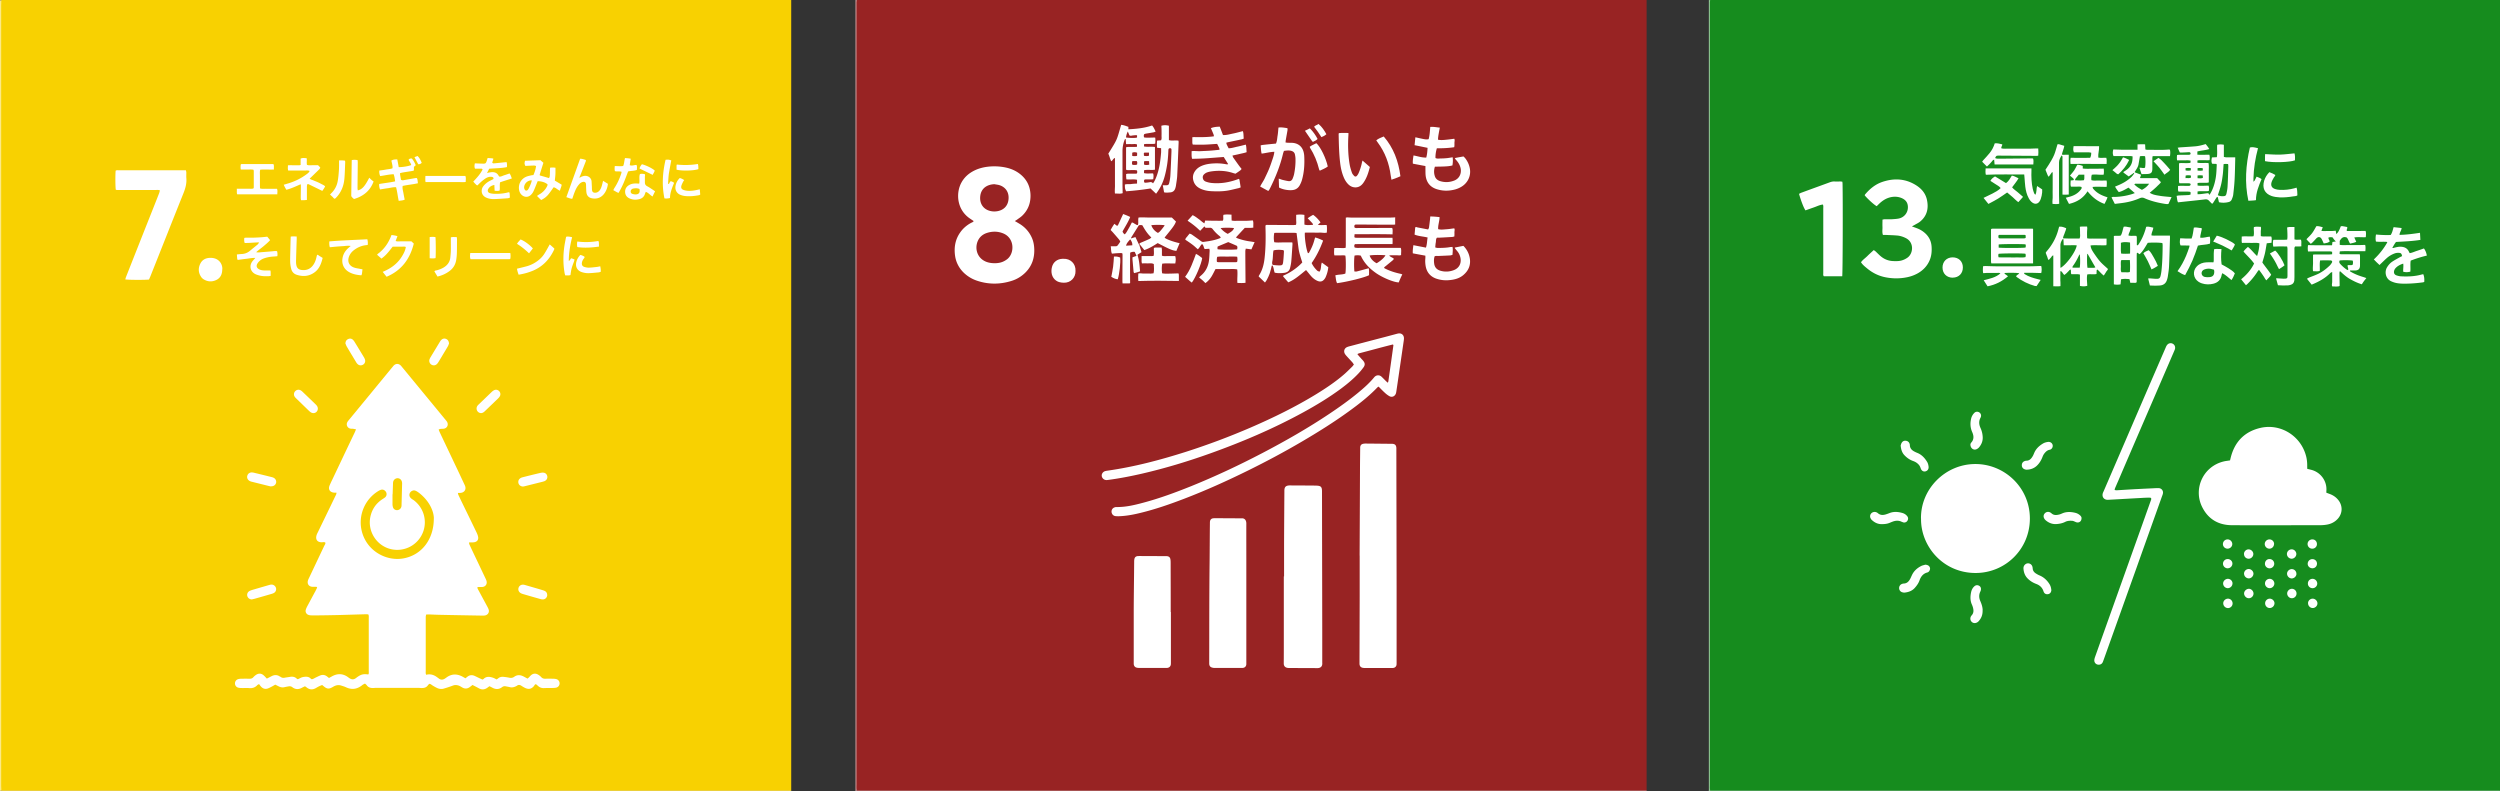 <svg id="_レイヤー_2" xmlns="http://www.w3.org/2000/svg" viewBox="0 0 398.09 126"><rect x="0" y="0" width="398.09" height="126" fill="#333333" stroke="none"/><defs><style>.cls-4{fill:#fff}</style></defs><g id="_レイヤー_1-2"><path d="M272.32 0h125.77v125.88c-.21.11-.44.05-.66.05H272.94c-.2 0-.41.03-.61-.03-.21-.17-.12-.42-.12-.63.02-41.06 0-82.11 0-123.17V.42c0-.15-.02-.31.11-.43Z" style="fill:#168c1e"/><path d="M272.32 0c-.01.11-.04.22-.04.33v124.61c0 .32-.04.63.05.95-.01.02-.03.03-.04.05-.07 0-.14.01-.18-.05V.01h.22Z" style="fill:#91c995"/><path d="M272.32 125.88h125.76c0 .04.01.09 0 .11-.02.02-.07 0-.11 0H272.32s-.05-.05-.07-.08c.02-.01.05-.02.07-.03Z" style="fill:#7dbe82"/><path d="M272.25 125.91s.05.06.07.08h-.17c-.11 0-.03-.08-.06-.11.05 0 .1.02.15.03Z" style="fill:#b2dab5"/><path class="cls-4" d="M367.41 74.66c.21.05.39.09.57.14 1.57.37 2.61 1.84 2.46 3.41v.25c.15.05.3.11.46.17.54.19 1.01.48 1.38.92.8.93.78 2.21-.06 3.1-.46.49-1.04.78-1.7.89-.35.06-.7.09-1.06.09-4.7 0-9.4.03-14.1 0-2.14-.02-3.77-.99-4.72-2.94-1.4-2.87.16-6.41 3.45-7.21.32-.08.66-.11 1.01-.17l.09-.36c.61-2.54 2.16-4.19 4.69-4.8 3.27-.79 6.59 1.28 7.37 4.64.1.44.14.88.14 1.33 0 .18 0 .37.01.56Zm-61.52 7.91c-.06-4.73 3.88-8.66 8.63-8.68 4.63-.02 8.7 3.7 8.71 8.67 0 4.9-3.92 8.7-8.69 8.68-5.2-.03-8.71-4.32-8.64-8.67Zm36.61-3.3c-.1 0-.2-.03-.31-.03-.39.01-.78.02-1.17.05-1.68.09-3.35.19-5.03.28-.13 0-.26.02-.39.02-.59-.02-.92-.47-.76-1.04.03-.12.1-.24.15-.36l3.39-7.86a5306.063 5306.063 0 0 1 6.46-14.95c.05-.12.1-.24.17-.35.21-.34.58-.47.92-.32.34.15.5.5.4.88-.03.11-.08.21-.12.31-1.56 3.61-3.12 7.23-4.68 10.84-1.43 3.31-2.85 6.61-4.27 9.92-.16.36-.31.72-.47 1.08-.03.08-.04.17-.07.28.25.08.47.04.68.03 1.02-.06 2.05-.13 3.07-.18.95-.05 1.9-.09 2.85-.14.15 0 .3-.01.45 0a.7.7 0 0 1 .64.87c-.03.16-.1.32-.16.48-1.33 3.74-2.67 7.48-4 11.23-1.66 4.64-3.31 9.27-4.97 13.91-.14.39-.27.77-.42 1.16-.1.26-.29.43-.58.46-.45.05-.82-.28-.79-.73.01-.2.08-.4.15-.59.6-1.69 1.2-3.37 1.8-5.06 2.05-5.74 4.1-11.49 6.15-17.23.29-.83.59-1.65.88-2.48.05-.14.13-.27.05-.45Zm-28.75-8.47c.02-.06.04-.22.14-.32.47-.52.41-1.09.16-1.67-.3-.67-.35-1.36-.19-2.08a1.873 1.873 0 0 1 .6-1.05c.22-.16.51-.15.73 0 .22.16.32.42.24.69-.02.05-.04.11-.06.15-.3.53-.25 1.07-.01 1.61.22.48.34.98.36 1.51.02.61-.2 1.13-.58 1.59-.1.12-.25.23-.4.3-.47.21-.97-.13-.98-.74Zm12.9 23.12c0 .36-.2.64-.52.69-.34.06-.62-.09-.73-.45-.19-.6-.6-.97-1.17-1.18-.53-.2-1-.49-1.39-.9-.41-.43-.58-.94-.63-1.51-.02-.27.06-.51.28-.7.37-.31.93-.17 1.11.28.05.12.07.25.08.38.02.32.19.56.44.74.2.13.41.26.63.35.68.28 1.19.75 1.58 1.36.19.29.28.6.31.94Zm-10.95 3.25c.03.74-.21 1.28-.62 1.74a.92.92 0 0 1-.41.27c-.29.09-.56.02-.76-.22-.19-.22-.21-.57-.05-.84.03-.05.06-.09.1-.13.36-.4.32-.85.19-1.31-.05-.16-.11-.32-.18-.47-.28-.67-.23-1.35-.07-2.03.08-.31.24-.59.48-.81.19-.17.41-.24.67-.14.23.09.37.26.39.5.01.14-.02.3-.08.43-.27.52-.25 1.04-.02 1.56.22.5.37 1.01.37 1.45Zm-13.04-26.25c.04-.12.08-.3.18-.45.16-.23.4-.33.68-.28.28.05.47.21.56.48.03.09.04.18.04.27.03.41.26.69.59.89.19.11.39.21.6.29.69.28 1.16.79 1.54 1.4.15.24.22.51.25.79.04.38-.16.67-.51.75-.3.08-.61-.1-.73-.45-.08-.23-.17-.45-.34-.63-.24-.27-.54-.45-.88-.57-.54-.19-.99-.51-1.38-.92-.41-.43-.55-.96-.61-1.59Zm3.85 19c.49 0 .76.22.82.54.04.24-.11.61-.43.7-.66.17-1.02.64-1.24 1.25-.16.46-.44.85-.77 1.22-.43.47-.98.66-1.58.73-.14.02-.3-.02-.44-.06a.69.69 0 0 1-.46-.69c.01-.31.21-.56.52-.65a.85.85 0 0 1 .22-.04c.54-.02.83-.37 1.05-.8.09-.18.17-.37.26-.56.31-.65.82-1.1 1.44-1.42.22-.12.49-.16.61-.2Zm16.2-15.12s-.2-.02-.33-.08a.65.65 0 0 1-.43-.66c0-.3.16-.53.45-.64.09-.03.18-.06.27-.06.52 0 .8-.35 1.03-.75.08-.14.14-.3.21-.46.29-.71.83-1.19 1.47-1.56.22-.12.49-.19.75-.22.54-.06.9.46.67.92-.09.18-.24.3-.43.33-.36.07-.6.3-.81.56-.15.18-.26.41-.34.63-.2.51-.48.97-.88 1.35-.41.39-.97.62-1.62.63Zm8.74 7.73c.01.5-.42.8-.89.61-.21-.08-.39-.2-.63-.21-.38-.02-.74 0-1.09.18-.44.22-.91.31-1.4.34-.65.04-1.21-.19-1.69-.6a.994.994 0 0 1-.24-.3c-.16-.29-.11-.6.11-.82.23-.24.57-.29.87-.12.06.04.13.08.18.13.38.35.82.29 1.27.18.14-.04.28-.1.42-.16.7-.31 1.42-.27 2.14-.09.27.07.52.21.73.4.14.13.24.29.23.47Zm-28.32.67c-.07-.03-.2-.06-.31-.11-.46-.23-.93-.21-1.41-.04-.16.06-.31.12-.47.19-.46.2-.94.23-1.42.22-.56-.02-1.04-.27-1.45-.65a.723.723 0 0 1-.17-.22.69.69 0 0 1 .06-.83c.22-.24.57-.31.87-.17.07.03.13.07.19.12.42.37.88.33 1.36.17.18-.06.35-.12.52-.19.66-.25 1.32-.2 1.98-.02.31.08.59.24.8.5.17.2.21.43.09.68-.12.24-.31.36-.64.36Zm62.53 5c.01.39-.33.76-.73.77a.77.77 0 0 1-.77-.73c-.01-.41.32-.75.73-.77.4-.01.75.32.77.73Zm-6.82 6.33c-.01.41-.36.74-.76.73-.39 0-.74-.37-.74-.76s.37-.74.77-.74c.39 0 .74.37.73.77Zm-1.52-6.33c.01-.41.37-.74.77-.72.4.02.74.38.72.77-.01.4-.38.74-.77.72a.733.733 0 0 1-.71-.77Zm10.93 3.97c.4 0 .74.35.74.76 0 .4-.36.75-.76.73a.734.734 0 0 1-.73-.76c0-.41.34-.74.75-.73Zm-2.56 2.35c0 .41-.34.75-.75.74-.4 0-.74-.36-.74-.76s.36-.74.76-.74.74.34.73.76Zm-11.67 1.54c0-.4.37-.74.77-.73.4 0 .73.36.72.77 0 .41-.36.75-.76.73a.77.77 0 0 1-.73-.77Zm6.67 0c0-.41.36-.74.76-.73.4.01.75.37.73.76a.77.77 0 0 1-.77.73c-.41 0-.73-.36-.72-.77Zm6.83 0c0-.41.35-.74.76-.73.4.01.75.37.74.76 0 .4-.37.74-.76.73-.4 0-.74-.36-.73-.76Zm-10.19-4.68c-.01-.41.31-.75.72-.77.39-.02.77.33.78.72.01.4-.33.76-.72.77-.4.01-.76-.32-.77-.72Zm8.35.01c-.02.4-.38.73-.78.72a.777.777 0 0 1-.72-.78c.01-.39.39-.73.78-.71.41.02.73.37.71.78Zm-10.19 1.53c0 .4-.35.74-.75.74a.76.76 0 0 1-.74-.75c0-.39.36-.74.76-.74.41 0 .74.34.74.75Zm12.73-7.03c.42 0 .73.34.72.76 0 .41-.35.74-.76.72a.74.74 0 0 1-.73-.76c0-.4.36-.73.77-.72Zm-13.48 4.61c-.41 0-.75-.32-.76-.73 0-.4.32-.74.74-.75.41 0 .76.32.76.72 0 .4-.33.75-.74.75Zm6.67 3.16c-.41 0-.74-.35-.74-.75 0-.41.34-.74.75-.74.4 0 .74.35.74.75s-.35.75-.75.74Zm-6.71-6.29c-.4 0-.75-.35-.73-.75.01-.41.34-.73.75-.73.4 0 .74.35.74.75s-.35.73-.76.73Zm7.41-.77c.01.41-.31.76-.71.77a.752.752 0 0 1-.77-.71c-.02-.4.31-.75.72-.77.42-.01.75.3.77.71Zm-.73 2.42c.41 0 .74.3.76.72.02.4-.31.75-.72.76-.42 0-.75-.31-.76-.72 0-.42.3-.75.71-.76Zm7.57.72c0 .42-.29.74-.72.75-.42 0-.76-.31-.76-.71 0-.41.32-.74.73-.75.42 0 .74.3.75.71Zm-64.48-53.68c.38.14.64.23.89.33.49.2.92.48 1.3.85.57.56.87 1.25.92 2.04.05.79-.02 1.56-.37 2.3-.38.82-.98 1.44-1.76 1.9-.72.42-1.5.65-2.32.76-.99.14-1.97.1-2.95-.1-1.08-.22-2.04-.71-2.88-1.41-.34-.28-.7-.56-.96-.97.27-.39.67-.65.99-.97.33-.33.68-.64 1.04-.97.11.08.2.13.28.2.26.24.5.5.77.73.58.51 1.26.79 2.03.82.49.02.97.03 1.44-.12.29-.09.55-.22.8-.39.98-.64 1.15-2.44-.18-3.13-.45-.23-.93-.39-1.44-.43-.58-.05-1.15-.06-1.73-.09h-.51c-.15-.43-.06-.84-.07-1.24-.02-.39 0-.78 0-1.2.14-.02.24-.06.34-.06h1.12c.35-.02.71-.04 1.06-.1.97-.16 1.68-1.06 1.5-2.14-.09-.55-.44-.89-.92-1.11-.55-.24-1.11-.29-1.7-.18-.72.14-1.32.5-1.85.99-.16.15-.32.31-.47.46-.39-.2-1.39-1.1-1.91-1.72.01-.04.02-.11.05-.14.76-.9 1.64-1.63 2.77-2.01 1.91-.64 3.75-.52 5.46.6.82.54 1.42 1.27 1.63 2.26.29 1.36.02 2.56-1.1 3.47-.26.21-.57.35-.86.52l-.42.23Zm-11.13 7.93h-2.92c-.14-.16-.09-.34-.09-.5V33.2c0-.2.04-.41-.06-.63-.51.05-.95.29-1.42.45-.46.16-.91.32-1.35.48-.26-.34-.7-1.47-1.03-2.63.1-.05.21-.12.33-.17 1.52-.56 3.04-1.11 4.57-1.67.25-.09.5-.15.76-.13.32.01.63 0 .95 0 .09 0 .18.02.29.04.01.13.03.24.03.35.06 2.72.03 14.09-.05 14.7Zm60.01-11.75c-.07-.3-.14-.59-.2-.86-.16-.02-.2.07-.25.15-.16.25-.32.51-.48.76-.04.06-.1.1-.17.17-.19-.18-.36-.35-.52-.52-.17-.17-.36-.22-.61-.19-1.42.17-2.85.31-4.3.47-.17-.33-.14-.68-.23-1.03.12-.02.22-.05.32-.06.52-.03 1.04-.04 1.56-.07.11 0 .21-.04.34-.07 0-.11.02-.2.02-.28 0-.1-.07-.17-.18-.18-.13-.01-.26-.02-.39-.02h-1.36c-.15-.28-.05-.57-.08-.9.15 0 .25-.02.36-.02.41 0 .82 0 1.23.01.09 0 .19 0 .28-.03.06-.02.11-.09.13-.15.03-.1-.03-.19-.13-.21-.13-.03-.26-.03-.39-.03h-1.26c-.02-.09-.06-.17-.06-.26v-2.8c0-.04.02-.07.04-.14.09 0 .2-.02.31-.02.48 0 .97.05 1.47-.03 0-.12.02-.22.03-.34-.37-.11-.72-.05-1.07-.06h-1.09c-.04-.28-.04-.55 0-.85.12-.01.22-.03.33-.03h1.4c.11 0 .23 0 .33-.04.05-.02.09-.11.09-.17 0-.06-.05-.16-.1-.18a.609.609 0 0 0-.27-.02c-.34.02-.67.04-1.01.05-.11 0-.22 0-.34-.01-.11-.25-.21-.48-.33-.76.14-.02.24-.04.34-.05.78-.05 1.56-.1 2.34-.16.6-.04 1.17-.18 1.77-.37.11.13.21.26.31.39.09.12.16.24.27.4-.63.21-1.27.22-1.9.39v.51c.66.05 1.29 0 1.91.01q.11.37.03.86c-.32.04-.65 0-.98.01-.31.01-.63-.04-.95.05v.35c.59.1 1.16 0 1.77.06.09.52.02 1.04.04 1.55.01.5 0 1 0 1.53-.12.02-.22.06-.32.06h-1.06c-.13 0-.26.02-.41.03v.4c.58.1 1.16.02 1.75.02.12.28.08.55.04.85-.11.01-.22.04-.33.04h-1.12c-.11 0-.22.02-.34.04v.43c.59.03 1.14-.13 1.72-.16.05.08.09.15.13.23.03-.01.08-.01.1-.03.49-.77.76-1.62.92-2.5.14-.74.15-1.48.19-2.23 0-.03-.03-.06-.06-.13-.22 0-.46-.02-.69-.03-.12-.37-.12-.48-.02-1 .25-.01.5-.03.78-.04.12-.66 0-1.31.06-1.98.36-.07.7-.07 1.06 0v1.94c.14.02.26.06.38.06h1.43v.33c-.03 1.08-.04 2.16-.1 3.24-.04.8-.13 1.6-.22 2.39-.03.25-.13.5-.23.74a.69.69 0 0 1-.49.42c-.51.13-1.03.15-1.54.03Zm.73-6.11c-.05.62-.07 1.18-.14 1.73s-.15 1.11-.29 1.65c-.13.53-.32 1.05-.49 1.58.36.14.5.16.84.15.35-.01.46-.08.54-.44.08-.36.15-.73.17-1.1.06-1.08.09-2.16.12-3.24 0-.11-.02-.21-.04-.34-.16 0-.28-.02-.41-.02-.09 0-.18.02-.31.03Zm-4.15 2.25c.29 0 .56.07.85-.06 0-.12-.02-.24-.03-.39-.18 0-.32-.02-.47-.02-.11 0-.22.02-.35.03v.43Zm-1.07-1.6c-.29-.04-.56-.06-.85.02 0 .12.01.22.02.34.29.05.56.07.83-.02v-.35Zm1.07.38c.3.03.55.05.84-.02 0-.13-.01-.24-.02-.36-.29-.03-.54-.05-.82 0v.38Zm-1.92 1.21c.33-.05.61.07.88-.11-.01-.11-.02-.21-.04-.32-.29-.04-.54-.06-.82.02 0 .12-.01.22-.02.41Zm24.47 17.21c-.36.08-.72.03-1.11.03-.1-.26 0-.5 0-.73v-1.57c-.13.07-.22.09-.28.14-.83.87-1.86 1.41-2.99 1.88l-.75-.94c.1-.06.18-.12.27-.16.48-.2.98-.37 1.45-.59.72-.33 1.34-.81 1.91-1.36.14-.14.26-.31.36-.49.08-.15-.03-.31-.2-.32-.56-.02-1.11-.02-1.69 0-.12.57-.02 1.11-.06 1.66-.34.13-.69.05-1.07.06-.07-.45 0-.89 0-1.33-.01-.43 0-.85 0-1.31.13-.01.24-.03.35-.03h2.18c.16 0 .33-.02.51-.03v-.4c-.12-.02-.25-.06-.37-.06-1.01 0-2.01 0-3.02.01h-.45c-.06-.35-.05-.66 0-1.01 1.28.04 2.54.02 3.82.03.03-.19.05-.35.07-.53.16-.02.31-.05.54-.08-.13-.14-.23-.23-.3-.33-.08-.1-.14-.21-.22-.32-.21-.03-.43-.06-.65.03-.05.25.18.41.19.63-.3.2-.36.22-.95.31-.1-.23-.2-.46-.32-.69-.19-.38-.56-.43-.85-.13-.2.22-.4.44-.61.65-.08.08-.17.14-.28.23-.24-.25-.48-.48-.69-.74.31-.32.63-.61.89-.95.26-.34.45-.72.69-1.12.33-.04.66.07 1.02.17-.08.2-.14.36-.22.57.28.05.52.03.75.03h.78c.24 0 .48-.03.75-.05.03.18.06.33.1.54.4-.38.54-.82.71-1.25.09 0 .17-.03.24-.02.26.04.51.09.76.14.13.23-.16.4-.02.64h1.48c.48 0 .97-.02 1.48-.02.12.31.06.64.04 1-.61.04-1.2-.06-1.83.04.11.26.21.47.31.7-.33.15-.65.21-.98.28-.22-.32-.29-.7-.52-.96-.61-.24-.89.13-1.13.53v.63c.46.08.91.03 1.35.04h1.34c.45 0 .89-.02 1.36-.03.09.32.06.64.03 1h-2.03c-.67 0-1.34-.03-2.04.03-.01.14-.03.26-.04.4.09.02.16.06.23.06h2.99c.02.13.04.24.04.34v1.52c-.04.49-.25.69-.75.72h-.83c-.05.14.05.18.13.22.6.35 1.24.6 1.9.8.17.05.34.11.56.19-.15.2-.28.35-.4.51-.11.15-.21.31-.32.48-.68-.2-1.29-.5-1.89-.84-.58-.33-1.08-.78-1.54-1.22-.06.02-.09.02-.1.03-.01.01-.02.03-.02.05 0 .11-.02.22-.01.33 0 .61.02 1.23.03 1.84 0 .02-.01.03-.03.07Zm.08-4.09c-.12.21-.05.39.1.55.33.36.69.68 1.1.94.04.02.1 0 .15 0 .06-.27-.13-.5-.08-.74.29-.08.56.07.81-.1.05-.22.06-.43 0-.64-.44-.08-1.57-.09-2.07-.02Zm-37.12-3.51v.84c0 .07-.02.14-.04.23-.84.05-1.68-.05-2.51.03.05.43.16.7.66 1.42.3.43.6.86.95 1.24s.76.71 1.16 1.09c-.04.2-.22.32-.31.5-.1.18-.22.34-.35.55-.4-.29-.67-.66-1.01-.95-.15.03-.12.14-.13.23-.01.15-.01.29-.02.47-.48.11-.97-.02-1.47.07-.12.61-.02 1.22 0 1.81-.41.11-.68.11-1.17.02v-1.81c-.12-.02-.24-.05-.36-.06h-1c-.14-.24-.01-.5-.13-.75-.16.05-.23.18-.33.28-.11.1-.21.22-.32.32-.11.1-.23.19-.33.27-.26-.16-.3-.5-.61-.63-.06.18-.03.34-.04.5v.95c0 .15.02.3.02.45v.51c-.4.07-.76.02-1.14.03v-4.92c-.24.05-.27.24-.38.35-.12.12-.22.25-.35.39-.17-.17-.17-.39-.25-.56-.08-.19-.15-.38-.23-.6.05-.08.11-.18.18-.26.89-1.03 1.52-2.2 1.86-3.53.03-.12.07-.25.1-.36.4-.02.53 0 1.12.24-.02.27-.16.52-.24.78-.08.26-.24.5-.26.83.89.05 1.75.04 2.63.03.15-.32.07-.64.08-.95 0-.29-.02-.59-.03-.92.38-.07.75-.01 1.15-.04.01.13.04.24.03.34-.05.5-.04 1-.02 1.53.36.09.69.04 1.02.05h2.08Zm-7.33 4.68c.96-.53 2.47-2.65 2.58-3.59-.68-.06-1.37.02-2.07-.02-.02-.35-.03-.66-.05-.97-.07 0-.13 0-.14.02-.2.3-.34.61-.34.98v3.3c0 .07.01.14.02.27Zm4.29-.02h1.03c.08 0 .16-.05.23-.07-.42-.72-.81-1.41-1.21-2.1 0-.01-.02-.03-.04-.04h-.05c-.05.65-.04 1.74.04 2.21Zm-1.23-.02c.09-.53.08-1.69 0-2.12-.04.05-.08.08-.1.12-.28.62-.61 1.23-1.02 1.78-.03.05-.02.13-.04.22h1.17Zm5.47-5.05c.4-.07.74.04 1.07-.07.25-.42.29-.92.46-1.39.38-.09.72.1 1.08.09.1.18 0 .31-.04.45-.07.28-.26.53-.28.85.42.12.83 0 1.27.07.02.09.06.19.06.3v1.16c.18.08.23-.05.28-.13.46-.68.8-1.43 1.05-2.22.06-.18.1-.36.16-.56.39-.09.75.07 1.13.13-.03.44-.3.79-.29 1.23.33.07.65.03.96.04h1.98c0 .13.01.24.01.34-.05 1.51-.08 3.02-.15 4.53-.02.56-.12 1.11-.2 1.67-.03.18-.08.36-.14.54-.18.54-.57.82-1.12.86-.52.04-1.04.03-1.59 0-.09-.37-.18-.72-.28-1.12.11 0 .2-.02.28-.01.37.02.74.07 1.11.07.36 0 .5-.12.59-.47.07-.29.12-.59.15-.88.14-1.32.17-2.64.18-3.97 0-.13-.02-.25-.04-.37-.42-.09-1.63-.11-2.33-.04-.18.3-.37.62-.57.93-.2.31-.42.61-.73.88-.12-.08-.23-.16-.35-.24-.04.03-.09.05-.09.07-.01.15-.02.3-.02.45v3.92c0 .09 0 .18-.01.26-.15.15-.33.09-.49.09h-.52c-.04-.2-.08-.37-.13-.58-.44-.04-.88-.08-1.35.03-.02.27-.04.52-.07.8-.37.07-.71.06-1.07 0v-7.69Zm2.51 3.84h-1.17c-.07 0-.14.03-.23.04-.06.32-.04.64-.03.95 0 .31-.07.63.09.96h.66c.22 0 .44.03.68-.05.05-.62.04-1.23 0-1.91Zm.03-2.79c-.68-.1-1.1-.09-1.46.05.03.56-.05 1.13.05 1.71.47.04.91.04 1.41 0 .02-.6.01-1.17 0-1.77Zm.5-11.01c-.23.16-.46.32-.71.49-.29-.21-.57-.42-.84-.62-.03-.14.09-.15.15-.2.04-.03.1-.06.14-.09.85-.54 1.19-1.19 1.16-2.29-.12-.02-.24-.05-.36-.05h-2.68c-.13-.36-.14-.57-.03-1.05.42.01.85.03 1.27.04h2.59v-.85c.22 0 .42-.02.62-.02.18 0 .37 0 .59.02.01.27.03.53.04.81.11.02.22.06.32.06 1.14-.02 2.28.06 3.41-.05.05 0 .11.02.18.03.08.33.06.66.01 1.02h-2.76c-.02.14-.05.24-.05.35v1.74c-.03.51-.19.7-.71.75-.33.03-.67.02-1.01.03-.11-.33-.22-.66-.33-1.01.32-.06.63.14.89-.03.09-.5.09-1.36 0-1.81-.27-.04-.54-.05-.82.01-.08.46-.15.9-.23 1.33-.09.44-.38.79-.62 1.21.36.14.69.26 1.02.39q-.02.21-.15.45c.04.12.14.1.23.1h2.5c.18.19.38.41.6.64-.17.26-.39.43-.58.62-.18.19-.38.36-.57.53-.21.18-.42.36-.64.54.43.25.66.34 1.71.5.57.09 1.15.12 1.77.19l-.5 1.09c-.21.05-.43 0-.65-.03-1.09-.18-2.16-.44-3.17-.89-.27-.12-.48-.11-.74 0-.98.44-2.01.68-3.07.8-.29.04-.59.07-.91.11-.09-.18-.17-.35-.26-.51-.08-.16-.16-.33-.26-.52.19-.12.38-.08.55-.08.94-.03 1.85-.18 2.75-.46.12-.04.24-.09.41-.15-.35-.3-.66-.57-1.01-.87-.49.27-.96.57-1.54.71-.23-.26-.42-.55-.6-.87.15-.06.26-.11.38-.16.82-.33 1.58-.76 2.22-1.37.15-.14.26-.31.39-.47.04-.05.1-.11.01-.17-.02-.01-.08.04-.12.06Zm2.54 1.65h-1.43c-.15 0-.3-.01-.45 0-.15.01-.33-.07-.48.1.35.38.78.63 1.21.87.45-.23.83-.52 1.14-.96Zm38.88 10.23c.38-.1.75-.21 1.15-.2.64.01 1.12.25 1.37.86.02.05.06.09.1.16.41-.06.77-.25 1.16-.37.37-.12.74-.25 1.1-.38.25.36.38.68.46 1.14-.87.2-1.71.47-2.57.8-.1.59 0 1.19-.06 1.76-.48.1-.68.11-1.13.01-.04-.41.07-.84 0-1.29-.51.16-.95.39-1.28.79a.97.97 0 0 0-.18.4c-.06.31.06.56.36.67.22.08.47.14.7.16 1.14.06 2.27.02 3.38-.3.07-.02.15-.02.22-.03.14.39.18.66.15 1.22-.06.02-.13.06-.2.07-.96.13-1.93.21-2.9.21-.54 0-1.08-.02-1.61-.17-.21-.06-.42-.14-.62-.24-.81-.4-1.03-1.44-.61-2.17.22-.37.5-.7.87-.94.36-.24.74-.44 1.11-.65.14-.08.29-.15.43-.22-.08-.38-.16-.48-.43-.51-.28-.03-.56 0-.82.11-.44.17-.84.41-1.19.72-.32.28-.62.59-.93.88-.07.06-.13.13-.22.22l-.46-.43c-.14-.14-.28-.29-.45-.46.86-.81 1.57-1.7 2.15-2.73-.16-.12-.31-.07-.45-.08-.15-.01-.3 0-.45 0h-.45c-.15 0-.29-.02-.46-.03-.1-.38-.06-.74 0-1.13.8.08 1.57.11 2.34.08.27-.39.33-.82.47-1.25.43.05.83.09 1.27.14-.02.4-.32.68-.33 1.09 1.09-.02 2.15-.16 3.26-.33l.06 1.13c-1.3.21-2.59.25-3.88.33-.21.26-.36.55-.53.84l-.06.12h.16Zm-57.37 2.45h-6.64c-.02-.1-.05-.2-.05-.31V36.6c0-.04.01-.07.03-.14.07-.02.16-.05.24-.05h6.36c.02.02.03.03.05.04.01.01.02.03.02.05v5.43Zm-5.48-2.51c.62.08 3.86.07 4.28-.01.06-.17.07-.35 0-.51-.6-.07-3.84-.06-4.27.02v.5Zm.01 1.54c.49.03.97.01 1.45.02.46 0 .93.01 1.39 0 .48-.01.96.06 1.43-.05.04-.2.07-.38-.03-.54-.62-.08-3.84-.06-4.25.02-.07.17-.06.35 0 .56Zm4.3-3.5c-.08-.04-.12-.07-.15-.07h-4.07c-.03 0-.06.04-.11.07 0 .14-.07.31.07.46.05.01.11.03.16.03h3.84c.08 0 .17-.04.26-.07v-.43Zm9.86-7.02c-.72 1.14-1.72 1.73-2.96 2.02-.17-.32-.33-.63-.51-.98.21-.06.39-.11.57-.15.7-.19 1.32-.51 1.78-1.1.1-.13.23-.25.15-.46-.26-.11-.54-.05-.81-.06h-.87c-.11-.31-.06-.63-.04-.99.11 0 .2-.01.29-.02.07 0 .13-.03.2-.04.02-.23-.15-.31-.27-.42-.11-.1-.22-.19-.34-.28.24-.3.48-.56.68-.85.18-.28.32-.58.49-.89.3 0 .58.09.87.19v.41c.57.08 1.13.03 1.68.04.54 0 1.08-.01 1.65-.02.06.32.05.62 0 .96-.64.07-1.27-.09-1.89.02q-.12.37-.06.86c.39.12.8.04 1.2.06.39.01.78 0 1.21 0 .08.32.03.64.02 1-.76.02-1.48-.06-2.25.02.04.12.05.22.1.28.47.58 1.1.95 1.79 1.2.15.06.31.11.49.17-.12.38-.3.7-.48 1.05-1.08-.39-1.93-1.05-2.69-2Zm-.52-2.64h-.88c-.19.23-.37.44-.54.66-.04.05-.04.13-.06.23.49.04.95.06 1.42-.01.02-.1.05-.19.06-.28v-.6Zm27.03 14.15c-.49-.7-1.13-1.25-1.68-1.9.19-.3.44-.51.7-.74.55.42.93.97 1.46 1.45.23-.68.35-1.33.37-2.02-.49-.14-.95-.05-1.41-.07-.44-.01-.89 0-1.37 0-.09-.33-.02-.66-.04-1.01.64-.09 1.25.03 1.88-.05.15-.48 0-.96.06-1.45.36-.13.72-.04 1.1-.06.08.28 0 .52 0 .75v.73c.3.1.58.05.86.06h.8c.14.32.06.65.05 1.01-.26.03-.51.05-.76.08-.1.54-.17 1.06-.28 1.56-.11.49-.27.97-.42 1.5.43.63.95 1.24 1.4 1.93-.17.35-.49.58-.75.91-.19-.17-.28-.37-.39-.55-.12-.19-.25-.37-.38-.56-.13-.18-.26-.36-.42-.57-.1.13-.19.22-.26.33-.45.71-.99 1.35-1.59 1.94-.06.06-.14.11-.22.19-.26-.32-.5-.62-.77-.95.85-.69 1.57-1.49 2.06-2.5Z"/><path class="cls-4" d="M329.42 24.63v6.35c-.16 0-.33.02-.49.02-.16 0-.33 0-.51-.01v-5.77c0-.15.06-.33-.13-.48-.22.36-.42.7-.42 1.13v5.15c0 .46.02.93.03 1.43-.35.07-.69.05-1.06.02-.07-.44.05-.86.02-1.28-.02-.41 0-.82 0-1.23v-2.52c-.13-.06-.16.06-.21.12-.13.18-.26.36-.42.59-.08-.11-.14-.17-.17-.25-.12-.29-.24-.58-.35-.87 1.63-2.44 1.44-2.57 1.92-4.06.07 0 .17-.02.25 0 .27.07.53.16.83.25-.07.48-.28.9-.39 1.38.19.09.37.03.55.04.17.01.33 0 .57 0Zm-10.58-1.64c0 .25-.23.4-.14.64.38.09.77.03 1.16.04h3.51c.39 0 .77-.05 1.19-.03.04.4.03.76 0 1.15-.11.01-.18.03-.25.03-2.01-.01-4.03-.03-6.04-.04-.39 0-.39 0-.58.39.23.11.47.11.71.1 1.73-.01 3.47-.03 5.2-.05.04 0 .07.01.14.03.11.29.05.6.04.94-2.06-.01-4.1 0-6.17 0-.02-.28-.05-.51-.07-.77-.23.05-.31.24-.43.37-.12.12-.22.25-.34.37-.13.13-.27.25-.38.36-.26-.27-.5-.5-.76-.77.04-.05.09-.14.16-.22.35-.39.72-.76 1.04-1.17.36-.45.63-.96.81-1.54.4-.03.77.05 1.17.16Zm-2.97 21.64c.95-.25 1.9-.42 2.67-1.1-.19-.13-.38-.06-.55-.07-.19-.01-.37 0-.56 0h-1.06c-.18 0-.36.03-.58.04-.07-.37-.05-.72-.02-1.1.11-.01.21-.04.32-.04.63.01 1.27.05 1.9.05h5.09c.54 0 1.08-.03 1.62-.05h.34c.09.38.09.75 0 1.12-.48-.01-.94-.03-1.41-.04h-1.3c-.05.15.03.18.09.22.62.4 1.32.6 2.02.78.16.04.32.08.51.13-.23.35-.43.65-.65.98-.09 0-.18 0-.26-.01-1.07-.3-2.05-.79-2.94-1.45-.03-.02-.03-.06-.06-.11.09-.22.39-.25.5-.48-.46-.07-1.63-.09-2.35-.03-.02.17.14.19.23.27.09.08.2.15.33.25-.97.83-2.03 1.36-3.26 1.6-.21-.33-.41-.63-.62-.97Zm40-1.1c-.14.37-.3.72-.54 1.07-.48-.38-.89-.81-1.46-1.1-.04.12-.09.2-.1.28-.13.77-.6 1.22-1.34 1.4-.61.15-1.22.14-1.82-.06-.19-.06-.38-.15-.55-.27-.83-.56-.95-1.71-.25-2.43.42-.44.96-.62 1.56-.65.35-.02.71 0 1.09 0 .02-.09.05-.2.05-.3 0-.37-.01-.75 0-1.12 0-.22.04-.44.06-.67.4-.09.77 0 1.17-.02-.08.83-.09 1.63.02 2.44.37.21.76.39 1.11.63.35.23.73.45 1 .8Zm-3.31-.58c-.21-.06-.37-.11-.53-.14-.34-.06-.67-.03-.99.09-.22.08-.39.22-.45.46-.08.33.13.66.5.74.23.05.48.05.72.03.54-.04.79-.32.78-.88 0-.09-.02-.18-.04-.31Zm10.17 2.48c-.11-.38-.2-.72-.29-1.06.06-.12.16-.06.24-.05.32.02.63.05.95.06.18 0 .37.02.57-.1.02-.1.05-.2.05-.31v-4.36c0-.11-.03-.21-.06-.36-.73-.04-1.45-.02-2.2.02-.08-.38-.09-.72 0-1.08.74-.03 1.46.03 2.21-.03.07-.33.04-.65.04-.96 0-.32-.03-.63-.05-.98.1-.02.2-.06.3-.07h.87v1.97c.35.12.69.01 1.04.05.12.33.02.68.06 1.05-.14.01-.25.03-.35.03h-.65c-.15.18-.1.37-.1.55v4.3c0 .19 0 .37-.02.56-.05.34-.22.59-.57.69-.13.03-.25.08-.38.09-.54.03-1.08.03-1.66-.02Zm-40.39-17.65c-2.08.02-4.09-.05-6.12.05-.1-.34-.05-.67-.04-1.02h7.3v.33c-.04.99 0 1.98.21 2.95.05.24.14.46.22.69.03.08.11.14.18.24.27-.45.14-.95.29-1.4.29.2.55.37.81.54.05.57-.14 1.48-.4 1.88-.28.44-.72.53-1.15.23-.27-.18-.45-.44-.6-.72-.31-.57-.46-1.18-.54-1.81-.06-.46-.08-.93-.12-1.39-.01-.16-.03-.33-.05-.56Zm24.41 15.38c.58-.79 1-1.6 1.36-2.44.2-.46.35-.94.52-1.42.02-.05 0-.11.01-.2-.49 0-.96-.02-1.43-.02-.13-.38-.13-.56-.04-1.14.6.05 1.21.05 1.81.04.23-.58.25-1.16.36-1.74.42-.09.81.09 1.19.07.13.11.06.23.04.33-.06.29-.13.58-.19.87-.02.1-.02.21-.03.33.54.09 1.02-.13 1.53-.16.08.37.07.73.03 1.11-.62.21-1.27.16-1.92.32-.13.39-.27.79-.41 1.19-.15.4-.3.8-.47 1.2-.17.39-.36.78-.55 1.16-.19.38-.4.75-.61 1.15-.45-.13-.79-.38-1.21-.63Zm12.81-19.58c-.43 1.6-.69 3.2-.73 4.83v.53c.11-.11.18-.15.2-.2.1-.19.19-.39.3-.61.29.11.54.2.79.39-.45 1.08-.89 2.14-.89 3.35-.4.09-.79.05-1.21.1-.61-2.86-.41-5.68.24-8.48.41-.09.51-.08 1.3.11Z"/><path class="cls-4" d="M316.63 32.48c-.27-.33-.51-.63-.78-.97.49-.24.96-.45 1.42-.69.46-.24.92-.48 1.31-.87-.22-.29-.53-.43-.8-.61-.27-.19-.56-.36-.84-.54.21-.34.29-.42.74-.71.57.35 1.15.71 1.75 1.07.43-.31.66-.76.93-1.2.39.05.69.28 1.06.43-.29.53-.68.96-1.02 1.44.25.32.59.51.88.77.27.25.57.47.86.75-.26.29-.5.55-.75.84-.34-.23-.59-.53-.88-.78-.3-.25-.6-.5-.9-.76-.5.34-.96.68-1.45.98-.49.3-1.01.56-1.53.84Zm17.49-7.39c.44.11.85 0 1.28.04.1.33.06.65.04.98-1.92-.03-3.81 0-5.74-.01-.03-.32-.05-.63.02-.97 1.06 0 2.1.02 3.11 0q.18-.34.17-.81c-.12-.02-.24-.06-.36-.06h-2.4c-.13-.36-.13-.43-.05-.99 1.35 0 2.7 0 4.06.01.04.61-.18 1.17-.13 1.8Zm27.26 2.33c.34.13.65.26.93.44-.01.18-.15.27-.22.39-.13.25-.29.48-.37.75-.17.54.02.92.55 1.1.23.08.47.12.71.13.81.05 1.6-.04 2.38-.25.1-.03.21-.06.34-.1.14.43.09.83.13 1.23-.21.15-.44.12-.66.16-.72.12-1.44.19-2.17.16-.43-.02-.86-.08-1.26-.21-1.13-.39-1.55-1.28-1.2-2.45.15-.5.43-.95.83-1.36Zm-50.42 16.8c-.96 0-1.63-.64-1.64-1.6-.01-.95.65-1.63 1.6-1.64.97 0 1.63.63 1.64 1.59.01.96-.64 1.63-1.6 1.64Zm49.71-18.56v-.74c0-.13.01-.25.02-.38.81.03 1.58.1 2.35.08.77-.02 1.55-.13 2.33-.2.1.38.09.75.07 1.11-.84.32-3.54.4-4.78.13Zm-8.25 12.8c.22-.35.4-.65.57-.93.71.12 2.42.93 2.88 1.37-.03.22-.17.4-.27.59-.07.13-.15.25-.24.39-.5-.27-.96-.54-1.44-.77-.47-.23-.95-.41-1.51-.65Zm-8.81 3.87c-.32.23-.65.39-1.01.57-.21-.46-.39-.91-.6-1.33-.21-.41-.45-.81-.7-1.24.22-.24.53-.35.85-.49.38.33.57.78.82 1.18.25.41.45.85.64 1.32Zm20.16-.08c-.25.24-.56.39-.87.61-.19-.3-.29-.6-.44-.87-.15-.28-.3-.56-.47-.82-.16-.27-.35-.52-.54-.81.3-.17.57-.32.84-.46.43.34 1.21 1.58 1.49 2.35Zm-24.73-16.78c-.42.93-1.03 1.65-1.73 2.28-.24-.01-.34-.19-.49-.3-.15-.11-.28-.23-.45-.36.25-.22.48-.41.68-.62.19-.2.38-.41.54-.64.17-.24.31-.5.47-.78.34.08.63.25.98.42Zm3.87.2c.29-.19.53-.36.79-.53.4.22.67.58.98.89.31.32.59.67.89 1.01-.24.36-.61.5-.91.78-.29-.4-.54-.77-.81-1.11-.28-.34-.59-.66-.94-1.04Z"/><path d="M136.43 0H262.2v125.88c-.21.11-.44.05-.66.05H137.05c-.2 0-.41.03-.61-.03-.24-.26-.13-.6-.13-.88.07-21.85.01-43.71.02-65.56 0-19.61.03-39.22-.02-58.82 0-.21-.08-.45.12-.63Z" style="fill:#982323"/><path d="M136.43 0c-.01.13-.04.26-.04.39v124.5c0 .33-.04.67.05 1-.01.02-.03.03-.04.05-.07 0-.14.01-.18-.05V0h.22Z" style="fill:#cf9797"/><path d="M136.44 125.88h125.77c0 .04.01.09 0 .11-.02.02-.07 0-.11 0H136.45s-.05-.05-.07-.09c.02-.01.05-.02.07-.03Z" style="fill:#c58484"/><path d="M136.36 125.91s.05.06.07.09h-.17c-.11 0-.03-.08-.06-.11.05 0 .1.02.15.03Z" style="fill:#ddb7b7"/><path class="cls-4" d="m216.5 88.46.06-13.54c0-1.16.02-2.31.03-3.47v-.22c.03-.33.19-.51.51-.57.11-.02.22-.03.33-.03 1.38.01 2.76.03 4.14.04h.11c.45.02.64.21.67.65v.28c.01 7.31.03 14.63.04 21.94v11.92c0 .13 0 .26-.01.39-.04.28-.24.47-.52.51-.11.02-.22.01-.33.01h-4.09c-.13 0-.26 0-.39-.02-.37-.06-.55-.27-.57-.64v-.45l.03-10.24v-6.55h-.02Zm-12.03 3.32v-5.09c.01-2.82.03-5.64.05-8.45v-.17c.02-.52.22-.73.75-.77.15-.01.3 0 .45 0 1.12 0 2.24.01 3.36.02.19 0 .37 0 .56.01.7.03.86.2.87.88v.11c.01 7.3.03 14.59.04 21.89v5.32c.06.61-.29.87-.82.86-1.46-.02-2.91-.01-4.37-.02-.09 0-.19 0-.28-.01-.41-.05-.67-.27-.66-.75.01-1.12.01-2.24.01-3.36V91.78h.04Zm16.52-30.8c.05-.15.08-.22.09-.29.27-1.9.54-3.8.8-5.71 0-.03-.03-.06-.07-.13-1.8.44-3.59.95-5.39 1.41-.08.02-.16.07-.28.12.21.29.44.51.64.75.1.11.21.21.3.33.28.34.31.66.05 1.02-.24.33-.5.65-.78.95-.84.9-1.79 1.69-2.78 2.43-1.91 1.42-3.93 2.64-6.01 3.78-4.77 2.61-9.76 4.74-14.88 6.57-3.55 1.27-7.16 2.36-10.83 3.21-1.78.41-3.58.76-5.39 1-.11.01-.22.03-.33.02a.756.756 0 0 1-.69-.63c-.05-.33.17-.67.51-.78.12-.04.25-.06.38-.08 4.26-.6 8.4-1.7 12.5-3 3.5-1.12 6.94-2.41 10.32-3.87 3.58-1.55 7.08-3.26 10.42-5.3 1.53-.94 3.02-1.93 4.38-3.1.47-.4.9-.84 1.34-1.27.11-.1.19-.23.3-.36-.08-.11-.14-.22-.22-.32-.31-.35-.63-.68-.94-1.03-.11-.12-.22-.25-.3-.4-.2-.41-.05-.84.37-1.03.19-.08.39-.13.59-.18 1.84-.49 3.68-.97 5.52-1.45l1.57-.42c.16-.04.32-.09.49-.12.51-.08.88.25.89.76 0 .15-.02.3-.04.44l-.96 6.59c-.07.5-.15 1-.22 1.49-.02.11-.04.22-.08.32-.17.42-.61.61-1.01.39-.27-.15-.53-.35-.76-.57-.33-.3-.64-.63-.97-.96-.08.05-.14.08-.19.13-1.39 1.45-2.96 2.67-4.58 3.84-2.39 1.73-4.89 3.29-7.43 4.78-2.83 1.66-5.73 3.21-8.68 4.66-3.31 1.63-6.68 3.15-10.13 4.47-2.25.86-4.52 1.65-6.86 2.22-1.05.26-2.11.47-3.2.53-.26.02-.52.02-.78 0a.698.698 0 0 1-.61-.43c-.16-.37-.01-.78.35-.94.12-.05.25-.09.38-.08 1.47.02 2.89-.32 4.29-.7 2.62-.7 5.15-1.64 7.66-2.65 3.84-1.56 7.59-3.32 11.26-5.24 3.69-1.93 7.3-3.99 10.76-6.31 1.55-1.04 3.07-2.12 4.51-3.31.91-.75 1.79-1.53 2.54-2.44.19-.23.43-.35.73-.32.2.02.35.11.49.25.23.22.45.45.67.67.08.08.17.14.31.27Zm-22.53 33.5v11.3c-.03.34-.23.54-.58.58-.09.01-.19 0-.28 0h-4.08c-.15 0-.3 0-.44-.04-.35-.07-.51-.27-.53-.62v-.34c.01-4.96 0-9.92.05-14.88.03-2.39.03-4.77.06-7.16 0-.11 0-.23.02-.33.05-.26.23-.42.5-.46.11-.01.22-.01.33-.01 1.36 0 2.72.01 4.08.02h.06c.53-.06.81.28.81.82-.01 2 0 3.99 0 5.99v5.15h.01Zm-12.01 2.99v7.94c0 .13 0 .26-.01.39-.05.34-.26.52-.6.56h-4.31c-.17 0-.34 0-.5-.04-.31-.06-.47-.27-.5-.59v-8.51c.01-2.57.05-5.15.07-7.72 0-.15 0-.3.03-.45.05-.3.22-.46.52-.5.11-.01.22-.01.34-.01 1.34 0 2.68.01 4.03.02h.28c.35.03.54.2.58.56.03.2.03.41.03.61 0 1.86.01 3.73.01 5.59v2.13h.02Zm-31.42-62.28c-.16-.1-.31-.21-.46-.31-2.23-1.42-2.4-4.13-1.47-5.82.42-.76 1.02-1.33 1.76-1.75.78-.44 1.61-.67 2.49-.77.92-.1 1.83-.06 2.73.12.89.18 1.71.53 2.42 1.11 1.01.83 1.53 1.9 1.59 3.2.05 1.32-.36 2.46-1.32 3.38-.24.23-.53.41-.8.61-.1.08-.22.14-.37.24.28.16.51.3.75.44.87.53 1.52 1.26 1.94 2.18.27.59.38 1.21.4 1.85.05 1.43-.37 2.68-1.39 3.71-.63.63-1.38 1.09-2.23 1.35-1.85.58-3.71.58-5.55-.05-.75-.26-1.42-.66-2-1.2-.81-.77-1.31-1.72-1.45-2.83-.17-1.33.06-2.57.85-3.67.44-.62 1-1.1 1.67-1.47.16-.09.35-.12.46-.32Zm3.31 6.72c.19 0 .37 0 .56-.03.55-.06 1.04-.27 1.48-.61 1.19-.93 1.21-3.32-.6-4.09-.88-.37-1.78-.37-2.68-.07-.47.16-.87.44-1.16.84-.83 1.18-.57 3.1 1.14 3.75.41.15.83.21 1.26.21Zm.02-12.58c-1.05.03-2.17.56-2.28 2.01-.08 1.11.51 1.98 1.58 2.25.4.1.8.11 1.22.03.9-.18 1.52-.76 1.68-1.65.21-1.14-.29-2.09-1.34-2.46-.28-.1-.58-.12-.87-.18Zm27.01 1.33c-.07-.4-.14-.76-.21-1.16h.41c.46.01.55-.04.64-.5.08-.36.14-.74.16-1.11.07-1.25.12-2.5.17-3.74v-.34c0-.13-.09-.2-.21-.21-.15 0-.25.06-.27.22-.02.17-.02.33-.03.5a17.01 17.01 0 0 1-.57 3.75c-.27 1-.71 1.92-1.37 2.78-.3-.29-.59-.56-.88-.84-1.31.21-2.61.36-3.89.45-.19-.42-.2-.49-.2-1.07.31-.12.65-.03.98-.08.31-.05.62-.06.96-.08v-.6c-.55-.13-1.11 0-1.7-.07-.01-.15-.03-.29-.04-.43v-.42c.12-.02.23-.06.33-.06h1.33c.16-.15.11-.32.07-.51-.55-.13-1.13 0-1.68-.07-.03-.06-.06-.1-.06-.13v-3.49c.12-.02.23-.05.33-.05h1.06c.11 0 .22-.02.35-.03v-.36c-.28-.13-.58-.05-.87-.06-.28-.01-.55 0-.87 0-.02-.29-.04-.54-.06-.8-.09-.03-.13.03-.16.1q-.35.87-.35 1.84v5.2c0 .48.02.97.03 1.47-.4.14-.8.04-1.23.06-.06-.5.02-.97 0-1.43v-4.24c-.31.11-.35.41-.59.53-.21-.38-.27-.83-.47-1.2 1.53-2.47 1.3-2.06 2.05-4.6.4.03.78.19 1.15.32v.39c1.27-.07 2.53-.18 3.77-.61.25.27.39.6.57.97-.13.05-.22.11-.32.12-.33.06-.66.12-.99.17-.18.03-.37.05-.52.14-.08.18-.08.34.01.51.56.08 1.14 0 1.75.02.04.32.04.63 0 .97-.11.02-.22.04-.32.04h-1.06c-.13 0-.25.03-.4.04v.36c.57.12 1.15-.01 1.74.09v3.61c-.58.11-1.16-.05-1.74.1v.45c.48.11.95.04 1.44.04.12.3.06.61.03.94-.12 0-.23.02-.34.02-.26 0-.52-.01-.78 0-.34 0-.37.05-.33.45.13.12.28.07.42.06.17-.01.33-.04.5-.07.2-.04.35.02.49.19.25-.33.39-.67.53-1.02.36-.93.55-1.9.66-2.88.04-.33.07-.67.1-1 .01-.22 0-.44 0-.7-.21-.02-.41-.04-.64-.07a5.43 5.43 0 0 1 0-1.14c.22-.02.42-.03.63-.05.14-.25.07-.52.08-.77.01-.26 0-.52 0-.78s-.02-.52-.03-.77c.43-.11.73-.11 1.2 0v2.29c.51.15 1.01-.01 1.53.09 0 .1.03.19.02.27-.07 1.79-.14 3.58-.23 5.37-.03.52-.13 1.03-.2 1.55-.02.11-.05.22-.08.33-.12.45-.41.7-.88.72-.3.02-.59.07-.93-.02Zm-6.07-8.77c.69.11 1.61.1 1.76 0v-.34c-.23-.05-.43 0-.63.01-.2.02-.4.11-.58 0-.09-.2-.16-.38-.26-.62-.17.33-.25.61-.29.94Zm1.01 3.77c-.06.23-.1.4.02.58.24.03.48.06.74-.04 0-.18.08-.36-.07-.55h-.69Zm2.69.55-.03-.55c-.28 0-.53-.05-.8.04v.5c.27.11.51.09.83.02Zm-1.93-1.89c-.27-.1-.52-.11-.78 0v.5c.23.07.43.04.63.03.05 0 .1-.04.15-.07v-.45Zm1.9-.02h-.72c-.03 0-.06.04-.11.09 0 .12.01.26.02.42.28.05.53.07.8-.02v-.5Zm39.19 10.27v1.18c-.11.01-.2.03-.28.03-1.94 0-3.88-.02-5.82-.03h-.11c-.24.02-.29.08-.29.37 0 .03.02.07.04.11.16.12.36.08.54.08 1.74 0 3.47-.01 5.21-.02.07 0 .15 0 .24.02.13.33.04.65.06 1.01-2.04-.06-4.03-.02-6.05-.03-.02.2-.03.34-.04.48.07.04.12.07.17.08.13.01.26.02.39.02h5.51c.04.33.02.66.01.99h-5.02c-.33 0-.67.01-.97.02-.14.19-.11.35-.04.53.39.12.81.04 1.21.06.41.01.82 0 1.23 0h4.9c.14.37.03.75.06 1.14-.23.1-.44.04-.64.04-.21 0-.41-.01-.62 0-.19 0-.39-.03-.64.05.23.25.53.29.75.51-.05.06-.08.15-.14.2-.36.3-.72.59-1.08.89-.11.09-.23.18-.33.26 0 .17.13.2.22.24.76.38 1.56.62 2.38.8.09.02.17.05.29.09-.12.25-.23.46-.32.68-.09.2-.17.41-.25.6-.79-.02-2.51-.73-3.55-1.44-1.06-.73-1.95-1.62-2.49-2.82-.34-.09-.67-.07-.99-.02-.09.4-.11 1.81-.03 2.54.12 0 .24.02.36 0 .49-.12.97-.26 1.46-.39.14-.04.28-.08.46-.12.09.39.04.75.05 1.1-.73.38-3.46 1.06-5.09 1.27-.2-.38-.18-.81-.28-1.24.54-.17 1.1-.09 1.6-.29.1-.43.1-2.35 0-2.86-.28-.07-.58-.03-.87-.03h-.87c-.1-.36-.04-.75-.03-1.17.13 0 .23-.02.34-.02.37 0 .75.02 1.12.02.11 0 .21-.02.35-.04.05-.41.02-.8.03-1.19v-3.62c.07 0 .16-.03.24-.03.24 0 .48.03.73.03h5.93c.31 0 .63-.02 1-.04Zm-1.54 6.08c-.85-.08-2.16-.06-2.53.04.18.52.56.93 1.12 1.23.65-.38 1.18-.86 1.41-1.27Zm-9.94-2.32c-.47 1.27-1.04 2.45-1.82 3.56.2.43.48.8.81 1.13.14.14.14.14.44.24.33-.42.17-.97.38-1.45.34.25.67.49 1.02.74-.05.55-.2 1.09-.43 1.6-.05.12-.13.23-.21.33-.28.35-.63.43-1.05.26-.39-.16-.71-.41-.99-.71-.23-.25-.43-.52-.64-.77-.07-.08-.14-.17-.22-.26-.47.38-.91.75-1.36 1.09-.45.34-.92.64-1.47.87-.28-.32-.55-.63-.82-.95 0-.16.14-.17.23-.21.84-.38 1.6-.88 2.29-1.49.18-.16.35-.33.53-.52-.25-.78-.51-1.54-.61-2.33-.1-.77-.2-1.55-.3-2.35-.4-.07-.78-.03-1.17-.04h-1.23c-.39 0-.78-.02-1.15.02-.1.51-.1 1.05 0 1.48.47.08.96.03 1.44.03h1.43c.01.1.04.21.03.31-.06.89-.11 1.79-.19 2.68-.03.37-.11.74-.2 1.1-.11.45-.43.68-.88.75-.52.07-1.04.09-1.56-.02-.17-.38-.12-.82-.38-1.17-.14.06-.11.18-.14.27-.03.11-.05.22-.08.33-.03.11-.06.22-.09.32-.03.11-.06.22-.09.32-.03.11-.08.21-.12.31-.04.1-.08.21-.13.31l-.15.3c-.05.1-.1.2-.16.29-.06.09-.13.18-.21.29-.33-.32-.65-.63-1-.96.01-.05.02-.12.06-.18.56-.87.79-1.85.89-2.86.17-1.6.18-3.2.13-4.81v-.26c.13-.16.29-.1.43-.1 1.32 0 2.65.01 3.97.02.15 0 .29-.02.45-.03.1-.27.04-.54.04-.79v-.81c.42-.06.85-.07 1.31.01v1.54c.45.14.89.06 1.38.05-.04-.11-.05-.2-.11-.26-.16-.18-.33-.36-.5-.53-.07-.08-.15-.16-.25-.26.29-.22.57-.39.87-.55.47.33.84.74 1.18 1.2-.14.13-.26.24-.43.39.51.1.95 0 1.41.04.07.4.04.79.02 1.2-.39.1-.78-.02-1.17 0-.39.02-.78 0-1.17 0-.39 0-.78-.01-1.16.01-.06.83.22 2.68.49 3.26.14.02.19-.09.24-.19.34-.61.61-1.23.79-1.91.03-.12.07-.24.12-.4.43.12.82.27 1.23.48Zm-8.07 3.8c.06.02.13.06.19.07.3.03.59.06.89.06.47 0 .57-.05.63-.51.07-.57.1-1.14.13-1.72 0-.06-.05-.13-.07-.19-.56-.09-1.18-.08-1.59.04-.12.52-.07 1.09-.17 1.63-.04.19-.09.4 0 .62Zm-13.51-6.98c.3-.33.55-.6.81-.89.37.17.66.4.96.62.3.21.56.48.91.69.05-.17.08-.29.13-.45.47.01.95.03 1.43.03.46 0 .93.02 1.38-.01.16-.31 0-.62.1-.93.41-.09.83-.05 1.28-.03 0 .33.01.62.02.93.39.1.76.04 1.13.05.37.01.75 0 1.12 0 .37 0 .74-.04 1.13-.06.14.38.04.74.08 1.14-.14.02-.25.04-.35.04h-1.01c-.49.52-.94 1.01-1.42 1.53.1.05.19.11.28.15.63.22 1.28.39 1.95.48.24.03.48.08.75.12-.17.39-.34.76-.51 1.15-.29-.04-.58-.08-.9-.12-.03.16-.07.28-.07.4 0 1.57.02 3.13.03 4.7v.34c-.44.06-.85.04-1.29.02-.06-.72.07-1.42-.03-2.15-.58-.11-1.16-.04-1.73-.05-.58-.01-1.15 0-1.73 0-.23.43-.42.85-.67 1.24-.24.37-.54.71-.94.99-.16-.16-.31-.32-.47-.46-.17-.15-.34-.28-.53-.44.09-.1.16-.19.25-.26.8-.65 1.21-1.5 1.33-2.5.06-.5.07-1 .1-1.51 0-.09-.03-.18-.05-.3-.26.02-.49.03-.74.05-.18-.24-.14-.58-.42-.8-.28.21-.37.59-.68.83-.21-.18-.41-.37-.62-.55-.22-.18-.44-.34-.67-.5-.23-.16-.46-.31-.7-.47.03-.24.2-.37.32-.52.11-.15.23-.29.37-.46.12.06.25.09.35.16.47.33.94.66 1.41 1.01.14.1.27.19.45.16.85-.11 1.7-.24 2.51-.55.05-.02.1-.04.15-.07.03-.02.05-.05.09-.1-.06-.06-.11-.14-.18-.2-.41-.32-.78-.69-1.1-1.11a.509.509 0 0 0-.48-.22c-.22.01-.45 0-.68 0a3.68 3.68 0 0 0-.16-.22c-.23.23-.44.46-.68.7-.23-.21-.43-.4-.64-.58-.2-.17-.4-.33-.61-.49-.22-.17-.45-.32-.73-.52Zm7.89 5.73c-.52-.05-1.04-.03-1.56-.02-.53 0-1.07-.05-1.61.04-.06.27-.09.52-.04.8.08.02.15.05.22.05h2.84c.05 0 .1-.04.16-.06.06-.26.06-.51 0-.8Zm0-1.17c.05-.2.09-.38-.03-.56-.47-.21-.94-.41-1.38-.6-.59.25-1.14.47-1.69.71 0 .08-.03.15-.03.22s.02.15.02.21c.41.08 2.36.1 3.1.02Zm-2.63-3.39c.35.43.73.71 1.14.92.68-.39.87-.57 1-.92-.43-.07-1.6-.08-2.14 0Zm-.53-13.41c-.67.04-1.32.1-1.97.12-.63.02-1.27 0-1.93 0-.02-.09-.07-.2-.07-.3v-.88c.08 0 .19-.02.29-.02.93.02 1.87.02 2.8-.08.11-.01.22-.03.36-.05-.03-.12-.04-.23-.08-.32-.13-.33-.27-.65-.41-.97.33-.15.8-.23 1.41-.24.17.43.34.88.51 1.33.58.04 1.1-.14 1.63-.24.51-.1 1.01-.25 1.54-.38.13.39.09.78.14 1.19-.11.04-.21.08-.31.11-.67.15-1.35.29-2.02.43-.14.03-.29.07-.43.1-.03.2.08.34.14.49.06.13.14.26.21.41.48 0 .92-.16 1.37-.25.45-.09.9-.22 1.37-.33.11.4.08.78.13 1.2-.37.14-.76.2-1.13.29-.36.09-.73.16-1.13.25.04.11.06.22.12.31.31.44.62.88.94 1.32.12.16.25.32.4.51-.08.08-.14.17-.22.23-.24.18-.49.34-.75.52-.13-.03-.25-.06-.37-.1-1.2-.4-2.41-.44-3.65-.24-.16.03-.33.07-.49.13-.12.04-.24.1-.34.18-.24.17-.41.39-.36.71.05.31.24.51.53.6.26.09.54.16.81.19 1.38.15 2.72-.06 4.02-.51.12-.04.24-.09.37-.14.04.04.09.08.1.12.07.4.13.8.2 1.24-.13.05-.22.09-.33.12-.53.12-1.05.26-1.58.36-.94.18-1.89.17-2.85.12-.54-.03-1.07-.14-1.57-.36-.53-.23-.95-.59-1.15-1.16-.22-.61-.14-1.18.23-1.7.26-.36.6-.61 1-.79.66-.29 1.36-.38 2.07-.41.64-.03 1.27.02 1.89.14.07.01.15.01.22.01.01 0 .03-.02.07-.05-.23-.37-.47-.74-.7-1.12-.85.06-1.69.13-2.52.19-.83.06-1.67.09-2.52.1-.11-.42-.07-.8-.07-1.22.49-.06.97.03 1.45 0 .5-.03 1.01-.04 1.51-.08.48-.03.96-.09 1.48-.14-.02-.12-.01-.21-.05-.28-.1-.22-.21-.43-.33-.66ZM181.39 38.9c.12.41.25.82.38 1.25-.22.14-.44.28-.65.42.29.87.34 1.74.42 2.64-.18.06-.33.11-.49.16-.14.04-.29.08-.46.12-.03-.08-.07-.14-.08-.2l-.18-2v-.31c.21-.08.43-.16.65-.24-.1-.21-.19-.41-.29-.63-.24-.03-.47-.01-.73.13-.02 1.6-.02 3.22 0 4.83-.05.03-.08.06-.11.06h-1.1c0-.11-.02-.22-.02-.32 0-1.42.01-2.84.02-4.25 0-.07-.03-.14-.05-.25-.55-.03-1.08.03-1.64.08-.17-.37-.12-.76-.19-1.18h.35c.76.02.61.05 1.04-.53.04-.06.07-.13.13-.22-.07-.12-.13-.25-.23-.36-.31-.37-.63-.73-.95-1.1-.11-.12-.23-.24-.36-.38.1-.17.18-.33.28-.49.1-.16.2-.31.31-.49l.41.31c.15 0 .19-.12.23-.22.22-.45.42-.91.64-1.37.04-.08.07-.16.12-.28.39.14.74.28 1.13.47-.33.84-.82 1.56-1.22 2.31.06.21.18.34.35.46.28-.27.43-.61.62-.93.18-.3.33-.62.51-.96.22 0 .36.17.54.25.13.06.23.2.43.13.12-.36-.02-.76.1-1.17.57-.06 1.14 0 1.71 0 .6-.01 1.19 0 1.79 0h1.8c.2.19.43.42.66.64-.22.56-.41.83-1.82 2.55.08.06.16.14.25.18.57.28 1.17.47 1.79.63.11.03.21.05.36.08-.18.43-.36.84-.52 1.23-.65-.07-1.01-.22-2.97-1.24-.67.42-1.36.86-2.14 1.11-.26-.34-.52-.65-.77-.97.02-.13.12-.16.23-.21.46-.19.92-.39 1.38-.6.09-.04.17-.13.29-.22-.62-.57-1.05-1.25-1.43-1.94a.918.918 0 0 0-.57 0c-.14.23-.26.42-.38.61-.28.44-.55.88-.83 1.32 0 .06-.02.11-.03.16l.13-.04c.18-.06.37-.12.57-.18.19.41.37.78.55 1.16Zm1.94-3.04c.15.48.54.95 1.04 1.22.2-.06.33-.23.46-.38.21-.23.39-.49.59-.74.02-.02 0-.07 0-.1-.44-.07-1.61-.07-2.09 0Zm-3.03 3.2c.04-.39-.13-.65-.33-.96-.26.33-.56.58-.66 1.02.35-.02.66-.04.99-.06Zm44.95-15.93c.05-.46.08-.84.13-1.27.37.08.71.16 1.05.23.34.07.69.16 1.06.07.18-.63.2-1.28.26-1.95.53-.05 1.01.07 1.52.11-.11.66-.27 1.27-.29 1.92.45.1.88.05 1.3.01.43-.04.85-.1 1.29-.16.12.22.03.44.03.66 0 .22.02.44-.04.69-.93.14-1.86.18-2.76.17-.15.48-.24 1.07-.22 1.55.28.15.58.07.87.07.32 0 .63-.02.95-.05.3-.03.59-.09.91-.14.07.45.04.86-.03 1.3-.46.13-.93.15-1.39.17-.46.02-.93.02-1.4.03-.18.54-.17 1.05 0 1.55.15.42.49.66.9.77.74.21 1.48.17 2.2-.12.77-.31 1.16-1.08 1-1.92-.09-.45-.3-.84-.59-1.19-.1-.13-.22-.25-.34-.39.05-.04.09-.09.13-.1.4-.08.8-.15 1.25-.23.08.08.19.18.28.29.37.48.62 1.02.73 1.62.22 1.16-.31 2.32-1.38 2.94-.27.16-.57.29-.87.38-1.01.29-2.03.3-3.03-.02-1.02-.33-1.61-1.05-1.75-2.11-.05-.39-.03-.78-.04-1.17v-.4c-.66-.12-1.32-.25-2-.38-.05-.45.04-.86.1-1.31.68.12 1.31.36 2.03.34.14-.5.18-1.01.21-1.55-.68-.14-1.33-.27-2.05-.42Zm7.8 16.04c.51.53.83 1.13.97 1.82.24 1.18-.16 2.13-1.08 2.87-.48.38-1.04.58-1.64.68-.65.11-1.3.13-1.95 0-.26-.05-.51-.12-.75-.21-.89-.35-1.41-1.01-1.58-1.94a4.57 4.57 0 0 1-.05-1.28c.01-.13 0-.25 0-.4-.67-.12-1.32-.24-2-.37-.04-.45.04-.87.09-1.3l2 .39c.19-.54.17-1.08.27-1.61-.7-.18-1.4-.19-2.08-.46.04-.39.07-.78.1-1.14.15-.13.27-.03.39 0 .55.1 1.1.21 1.67.32.06-.13.13-.22.14-.32.06-.42.11-.85.16-1.28.02-.15.02-.29.04-.47.51 0 .98.05 1.48.1 0 .67-.27 1.27-.22 1.92.43.12.85.05 1.27.02.43-.02.85-.1 1.29-.15.12.22.02.44.03.66.01.2 0 .41-.01.63-.12.03-.23.08-.33.08-.65.04-1.3.08-1.95.11h-.49c-.21.25-.14.53-.19.77-.05.25-.06.51-.09.79.14.03.24.07.35.08.69 0 1.38-.01 2.06-.14.11-.02.22-.01.34-.02.09.42.02.83 0 1.26-.13.03-.25.09-.38.09-.63.04-1.27.06-1.9.09-.18 0-.37-.04-.56.05-.14.39-.13.8-.07 1.21.09.58.44.93.99 1.09.72.21 1.44.17 2.14-.1.85-.33 1.23-1.09 1.04-1.99-.08-.37-.24-.71-.48-1l-.41-.5v-.08c.01-.01.03-.02.05-.03.42-.08.84-.17 1.31-.26Zm-31.11-8.77c-.41-.22-.83-.45-1.28-.7.23-.47.53-.87.74-1.32.21-.46.44-.91.63-1.37.19-.45.35-.9.5-1.36.16-.47.34-.93.39-1.48-.7.02-1.34.21-2.02.29-.12-.43-.11-.86-.16-1.31.12-.03.22-.06.32-.07.7-.08 1.41-.15 2.12-.22.19-.42.19-.85.26-1.26.07-.42.09-.85.14-1.29.49-.07.94.03 1.43.1 0 .11.03.21.01.31-.08.5-.18.99-.26 1.49-.03.14-.04.29-.06.47.12.02.23.05.33.05.28.01.56 0 .84.02.95.1 1.57.68 1.75 1.62.03.15.05.29.06.44.07 1.31 0 2.61-.37 3.88-.08.28-.21.56-.35.82-.25.45-.64.71-1.17.76-.65.07-1.58-.1-2.12-.41-.02-.45-.03-.91-.05-1.42.22.07.39.14.56.19.32.08.65.16.98.21.31.05.55-.09.67-.39.1-.24.19-.49.24-.74.16-.79.24-1.59.22-2.39 0-.24-.04-.48-.09-.72-.06-.3-.26-.48-.55-.57-.3-.09-.65-.09-1.2 0-.05.15-.12.32-.16.5-.46 1.93-1.2 3.76-2.09 5.53-.04.08-.09.16-.14.24-.02.03-.06.05-.12.1Zm11.24-9.2c.17-.01.31-.03.46-.03.35 0 .7-.01 1.08.01v.3c-.1 1.59-.07 3.17.2 4.74.08.44.21.87.36 1.29.06.18.21.35.35.5.13.14.32.13.44-.02.12-.14.22-.3.29-.47.21-.5.38-1.01.49-1.54.02-.13.06-.25.11-.42.4.35.77.68 1.17 1.03-.23.92-.51 1.82-1.09 2.6-.42.56-1 .76-1.63.59-.31-.09-.57-.27-.79-.51-.3-.32-.51-.69-.67-1.09-.31-.75-.47-1.53-.56-2.33-.17-1.48-.2-2.98-.23-4.47 0-.04.01-.07.03-.18Z"/><path class="cls-4" d="M183.7 40.73c.11-.41 0-.82.04-1.24.19-.12.4-.06.59-.07h.64c.02.13.05.24.05.34v.95c.25.12.5.06.73.07h1.39c.1.36.11.64.01 1.17-.69.04-1.39-.07-2.08.03-.09.43-.1.98-.02 1.54.43.1.88.04 1.32.05.42 0 .85-.02 1.29-.04.09.22.05.42.06.62v.59c-2.17-.04-4.3-.06-6.46.01-.04-.41-.03-.8 0-1.2.29-.08.54.01.79.01h.84c.26 0 .52.02.8-.04.12-.5.05-.99.04-1.48-.33-.18-.65-.09-.96-.1-.3-.02-.59 0-.93 0-.02-.09-.06-.19-.06-.3v-.87h.35c.43 0 .86.01 1.29.01.09 0 .18-.02.29-.04Zm-12.44 2.43c.03 1.05-.77 1.89-1.86 1.86-.26 0-.52-.04-.77-.11-.17-.05-.34-.14-.49-.25-.62-.45-.86-1.28-.62-2.17.2-.76.83-1.24 1.64-1.28h.17c1.11-.05 1.99.76 1.93 1.95Zm51.75-15.1c-.2.09-.35.16-.51.22-.29.11-.59.22-.93.34-.04-.23-.08-.43-.11-.63-.25-1.96-.91-3.75-2.1-5.34-.07-.09-.13-.18-.21-.3.35-.31.77-.43 1.19-.62 1.57 1.82 2.35 3.95 2.66 6.34Zm-14.46-4.69c.33-.25.72-.37 1.06-.57.65.57 1.53 2.37 1.82 3.71-.37.29-.82.45-1.27.67-.04-.08-.1-.14-.11-.21-.3-1.22-.77-2.37-1.44-3.43-.03-.04-.03-.1-.06-.18Zm-18.1 17.06c.39.17.67.44.98.66-.08.83-1.06 3.16-1.65 3.91-.09-.07-.18-.13-.26-.2-.26-.23-.52-.47-.81-.72.42-.56.74-1.14 1-1.76.26-.62.49-1.24.73-1.89Zm-12.08.58c.09.77-.11 2.61-.38 3.46-.35-.03-.59-.13-1.03-.39.1-.54.22-1.08.29-1.63.07-.53.09-1.07.13-1.6.37-.02.58 0 .98.15Zm29.43-20.19c.27-.14.52-.26.78-.38.52.51.9 1.07 1.23 1.69-.22.24-.49.32-.76.47-.07-.08-.14-.16-.2-.24-.34-.49-.67-.98-1.05-1.53Zm2.62 1.02c-.19-.29-.37-.57-.56-.84-.19-.27-.39-.53-.61-.82.2-.23.48-.27.71-.44.55.46.92 1.03 1.25 1.63-.25.23-.5.35-.8.47Z"/><path d="M.22 0h125.77v125.88c-.19.1-.4.05-.6.05H.83c-.2 0-.41.03-.61-.03-.1-.1-.1-.24-.1-.37V.92C.12.61.03.28.23-.01Z" style="fill:#f8d101"/><path d="M.22 0C.22.28.19.56.19.84V125.1c0 .26.02.52.03.78.07.04.07.08 0 .11q-.22 0-.22-.17V.17Q0 0 .22 0Z" style="fill:#fcea87"/><path d="M.22 125.99v-.11h125.77c0 .04.01.09 0 .11-.02.02-.07 0-.11 0H.22Z" style="fill:#fae571"/><path class="cls-4" d="M68.4 108.87c-.08.07-.19.14-.26.25-.25.37-.62.45-1.03.44-.17 0-.33-.03-.5-.03h-6.66c-.19 0-.37.02-.56.03-.39 0-.74-.09-.98-.43-.07-.1-.18-.18-.29-.28-.13.06-.24.12-.35.18-.06.04-.12.09-.18.14-.77.58-1.58.69-2.47.28-.27-.13-.56-.21-.84-.3-.42-.12-.81-.03-1.18.18-.02 0-.03.02-.05.03-.69.41-.98.38-1.6-.16-.04-.04-.09-.07-.15-.12-.33.11-.64.27-.94.45-.57.35-1.09.32-1.59-.11-.06-.05-.12-.08-.21-.14-.16.08-.33.15-.49.24-.53.29-1.04.28-1.52-.09-.2-.16-.4-.17-.63-.13-.2.04-.41.07-.6.12-.35.09-.66.02-.97-.14-.17-.08-.33-.17-.52-.26-.18.1-.35.21-.53.3-.21.11-.43.23-.65.31-.43.15-.81.02-1.11-.32-.1-.11-.18-.24-.29-.38-.1.06-.21.1-.28.17-.36.39-.79.52-1.31.47-.37-.04-.75 0-1.12-.01-.19 0-.37-.01-.56-.05a.69.69 0 0 1-.56-.62.7.7 0 0 1 .43-.72c.17-.06.36-.09.55-.09.45-.01.9-.01 1.34 0 .24 0 .43-.05.6-.24.12-.14.27-.26.42-.37.45-.3.88-.26 1.27.11.16.15.31.32.46.48.27-.14.52-.26.76-.39.43-.22.86-.24 1.27.03.06.04.14.06.2.11.2.14.41.15.64.1.27-.05.55-.08.83-.13.41-.07.78 0 1.08.3.04.04.1.05.16.08.14-.07.29-.14.44-.22.24-.12.5-.16.76-.18.31-.01.59.04.82.27.05.05.12.09.18.13.24-.02.42-.16.62-.26.24-.11.47-.23.71-.33.39-.17.76-.12 1.11.14.1.08.2.16.32.25.14-.08.27-.15.4-.22.91-.53 1.8-.53 2.67.12.09.07.18.13.28.19.3.17.6.17.89-.04.09-.07.18-.13.27-.2.61-.43.98-.52 1.74-.41.12-.14.08-.31.08-.47v-8.46c0-.2.04-.41-.07-.63-.11-.01-.21-.03-.32-.03-1.51.04-3.02.09-4.53.13-.99.02-1.98.04-2.97.05-.41 0-.82.01-1.23 0-.17 0-.34-.02-.49-.08a.66.66 0 0 1-.42-.81c.05-.18.13-.35.21-.51.45-.84.9-1.68 1.35-2.51.09-.18.18-.36.25-.52-.08-.15-.18-.12-.27-.12h-.45c-.62-.02-.93-.49-.72-1.08.06-.16.14-.31.21-.46.79-1.67 1.58-3.34 2.37-5 .08-.16.22-.31.16-.51-.18-.1-.37-.05-.55-.04-.64.01-1.1-.37-.82-1.2.05-.14.12-.27.19-.41.91-1.88 1.83-3.76 2.73-5.64.09-.2.23-.38.23-.65h-.34c-.73-.05-1.03-.54-.74-1.19.13-.29.26-.58.4-.86 1.19-2.51 2.38-5.02 3.58-7.53.07-.15.13-.3.21-.5-.18-.04-.32-.07-.46-.09-.15-.02-.3 0-.45-.03a.706.706 0 0 1-.51-.95c.05-.12.13-.23.21-.33l3.77-4.58c.98-1.2 1.97-2.39 2.95-3.59.13-.16.27-.31.39-.47.39-.51.94-.49 1.32-.02.29.36.6.72.89 1.08 2.06 2.51 4.13 5.01 6.19 7.52.07.09.15.17.2.27.27.48 0 1.02-.55 1.09-.25.03-.52-.02-.79.13.05.14.1.28.16.41.82 1.74 1.65 3.47 2.47 5.21.5 1.04.99 2.09 1.48 3.14.04.08.08.17.11.26.17.5-.09.95-.62 1.05-.16.03-.33.02-.54.03.03.12.04.22.08.31.16.34.32.67.48 1.01.81 1.66 1.62 3.32 2.42 4.98.1.22.2.45.24.68.09.47-.16.8-.64.87-.25.03-.51.02-.82.03.03.13.04.24.08.33.36.78.73 1.55 1.1 2.33l1.44 3.03c.06.13.13.27.17.41.16.51-.14.95-.67.99-.17.01-.34 0-.5 0-.09 0-.17.02-.27.03-.01.23.12.38.2.54.46.86.92 1.71 1.38 2.56.08.15.16.3.21.46.13.4-.08.8-.49.92-.14.04-.29.05-.44.05-2.31-.04-4.63-.08-6.94-.13-.54-.01-1.08-.04-1.62-.06-.15 0-.29.01-.47.02-.02.14-.06.26-.06.39v8.57c0 .2-.04.41.07.63.51-.14.99-.06 1.45.2.11.06.22.14.33.22.09.06.18.13.27.2.27.19.56.19.84.04.13-.07.25-.16.37-.25.8-.57 1.62-.58 2.48-.14.16.09.32.18.51.29l.3-.24c.35-.28.74-.33 1.15-.15.29.13.57.28.86.41.13.06.27.12.4.18.07-.03.13-.05.17-.09.45-.45.98-.38 1.51-.2.19.06.37.17.58.27.08-.06.18-.11.26-.18.25-.21.53-.26.84-.23.3.03.59.07.88.13.29.06.55.05.8-.13.01-.01.03-.02.05-.03.49-.34.98-.28 1.48-.02.2.11.39.21.61.33.08-.07.17-.14.24-.21.09-.09.17-.2.27-.29.38-.35.79-.38 1.23-.1.16.1.31.22.43.35.19.22.42.28.7.27.41-.02.82-.01 1.23 0 .17 0 .34.02.49.06a.7.7 0 0 1-.09 1.37c-.18.03-.37.04-.56.04-.43 0-.86 0-1.29.02-.38.02-.7-.09-.97-.34-.11-.1-.23-.19-.33-.28-.2.02-.24.19-.33.3-.36.43-.77.55-1.3.34-.24-.1-.47-.24-.68-.38-.24-.16-.47-.21-.72-.02-.07.05-.16.09-.25.13-.28.12-.56.18-.87.1-.22-.05-.44-.09-.66-.13a.682.682 0 0 0-.58.12c-.5.39-1.03.39-1.57.09-.14-.08-.29-.15-.45-.23-.12.08-.22.16-.33.24-.44.32-.89.35-1.36.09-.33-.18-.66-.35-1.01-.53-.14.11-.27.21-.4.31-.4.31-.81.34-1.25.08-.16-.09-.32-.2-.49-.27-.3-.11-.62-.15-.93-.04-.25.09-.49.18-.74.26-.26.09-.53.17-.8.25-.36.1-.71.04-1.04-.11a7.53 7.53 0 0 1-.73-.41c-.16-.1-.29-.24-.52-.26Zm.69-26.32c-.03-1.24-.77-2.78-2.24-3.97-.16-.13-.33-.25-.5-.35-.18-.1-.37-.18-.59-.12-.27.08-.46.25-.54.52-.08.28.02.52.22.71.12.11.27.2.41.29a4.387 4.387 0 0 1 1.59 4.88 4.397 4.397 0 0 1-5.24 2.92c-2.23-.55-3.67-2.8-3.24-5.05.25-1.26.9-2.23 1.98-2.92.14-.09.29-.18.41-.29.25-.24.27-.59.09-.87-.2-.29-.51-.41-.83-.29-.14.05-.27.12-.4.2a5.855 5.855 0 0 0-2.68 6.01c.64 3.42 3.9 5.2 6.69 4.7 2.96-.53 4.87-3.07 4.86-6.38Zm-6.56-3.84h-.03v1.56c0 .18.03.37.09.54.11.3.42.46.71.42.31-.04.55-.26.62-.57a.88.88 0 0 0 .02-.17l.09-3.51c0-.11-.02-.22-.05-.33-.1-.3-.36-.5-.67-.5-.3 0-.58.2-.68.49-.03.1-.05.22-.05.33l-.06 1.73ZM55 54.72c.02-.39.17-.61.45-.73.26-.12.51-.09.73.1.11.1.2.22.28.35.5.81.99 1.62 1.48 2.43.08.13.14.26.18.4.1.33-.04.65-.33.81-.27.15-.59.13-.83-.09-.11-.1-.2-.22-.27-.35-.5-.83-1-1.65-1.49-2.49-.09-.16-.14-.34-.19-.44ZM43.15 77.46c-.08-.02-.21-.04-.33-.07l-2.65-.66a1.6 1.6 0 0 1-.37-.12c-.34-.16-.51-.49-.43-.82.09-.37.4-.59.79-.56.13.01.26.04.38.07.87.21 1.73.42 2.6.64.13.03.25.06.37.11.34.14.52.47.46.8-.07.36-.38.6-.82.59Z"/><path class="cls-4" d="M40.16 95.45c-.38.01-.66-.19-.77-.51-.1-.31.02-.64.32-.82.13-.07.27-.12.41-.17.89-.26 1.78-.52 2.68-.78.11-.03.22-.06.33-.08.35-.04.67.15.8.48a.7.7 0 0 1-.33.86c-.11.06-.24.11-.36.14-.89.26-1.79.52-2.68.77-.14.04-.29.07-.39.09Zm46.98-.73c0 .42-.32.74-.72.73-.15 0-.3-.04-.44-.08-.89-.25-1.79-.51-2.68-.77-.12-.04-.25-.08-.36-.14-.33-.18-.47-.52-.37-.85.11-.36.45-.56.83-.5.15.02.29.07.43.11.82.24 1.64.47 2.46.72.16.05.32.09.47.17.25.13.37.36.37.62ZM50.61 65.05c.01.56-.56.91-1.06.64-.13-.07-.24-.17-.35-.27l-2.04-1.98c-.08-.08-.16-.16-.22-.25a.706.706 0 0 1 .05-.88c.23-.25.56-.32.86-.17.11.06.22.14.31.23.7.67 1.4 1.34 2.09 2.01.19.18.35.38.36.67ZM71.5 54.69c-.04.11-.09.29-.18.45-.19.34-.4.67-.6 1.01-.29.48-.57.96-.86 1.43-.08.13-.16.26-.26.36-.25.27-.61.31-.91.12a.721.721 0 0 1-.28-.88c.04-.1.09-.2.15-.3l1.47-2.43c.08-.13.16-.25.27-.35.21-.19.46-.24.73-.13.29.12.43.34.47.72Zm15.66 21.27c0 .27-.14.48-.38.62-.11.06-.24.09-.37.13l-2.76.69c-.13.03-.25.07-.38.07-.33 0-.63-.22-.71-.52-.09-.32.03-.64.33-.82.11-.07.24-.11.36-.14.94-.24 1.87-.47 2.81-.69.14-.03.3-.05.44-.04.38.02.65.31.66.71Zm-10.6-10.18a.732.732 0 0 1-.57-1.1c.06-.11.16-.21.25-.29.7-.67 1.39-1.34 2.09-2.01.11-.1.23-.19.36-.25.26-.13.56-.07.77.13.22.21.29.54.14.82-.07.13-.17.25-.27.35-.71.69-1.42 1.37-2.13 2.05-.19.19-.41.32-.66.3ZM23.74 44.51c-.61.08-3.36.07-3.79-.02.04-.12.06-.25.11-.37 1.34-3.4 2.68-6.79 4.03-10.19.42-1.06.84-2.11 1.25-3.17.05-.13.08-.28.13-.44-.22-.1-.43-.07-.62-.07h-5.82c-.2 0-.41.03-.59-.04-.08-.44-.09-2.48-.02-3.04.18-.1.39-.05.59-.06H29.6c.03.13.06.23.07.34 0 .3-.02.6 0 .89.08.86-.14 1.64-.46 2.44-1.77 4.41-3.51 8.83-5.27 13.24-.07.17-.15.34-.21.49Zm54.02-17.02.39-.06c.54-.07 1 .05 1.27.59.02.03.05.06.09.1.3.03.55-.15.83-.23.27-.08.52-.18.8-.27.18.24.26.51.36.8-.63.2-1.25.4-1.86.6-.11.45-.01.88-.08 1.32-.26.09-.51.06-.8.03-.01-.31-.03-.6-.04-.92-.45.09-.79.29-.99.67-.14.26-.02.55.26.63.23.07.47.1.71.11.69.02 1.38-.02 2.06-.19.1-.03.21-.04.32-.07.03.08.07.12.07.18.02.22.03.44.04.69-.12.04-.22.09-.32.1-.72.05-1.45.11-2.18.13-.43.01-.86-.05-1.26-.23-.55-.24-.81-.73-.7-1.31.04-.23.16-.42.3-.59.28-.34.62-.59 1.01-.79l.52-.26c.07-.19-.03-.29-.16-.33-.14-.04-.29-.05-.43-.03-.3.04-.57.18-.81.36-.21.15-.42.32-.61.49-.18.16-.34.34-.52.51-.17-.02-.25-.16-.35-.25-.11-.1-.2-.22-.32-.35.57-.6 1.12-1.2 1.48-1.92-.05-.15-.15-.14-.24-.14h-.96c-.13-.3-.09-.57-.02-.85.44.02.87.04 1.3.05.38 0 .44-.04.57-.4.06-.16.1-.32.16-.5.23.02.46.03.68.05.07 0 .14.03.24.06-.07.23-.13.44-.19.61.09.16.21.14.32.13.56-.05 1.11-.11 1.67-.17.09 0 .18-.02.28-.04.11.27.09.52.07.81-.93.19-1.86.18-2.82.26-.08.15-.16.32-.24.48-.01 0-.04.02-.04.03-.02.04-.04.09-.06.13.05 0 .1.02.14.02.03 0 .06-.03.09-.05Zm7.19.36c.2-.46.35-.91.41-1.42-.12-.03-.22-.07-.32-.07-.47.01-.93.04-1.39.06-.15-.37-.15-.37-.05-.82.79-.03 1.59-.06 2.46-.09.12.11.3.27.47.41-.21.66-.4 1.28-.59 1.9 0 .03.02.07.03.12.47.13.95.27 1.46.42.04-.11.1-.2.11-.3.02-.26.03-.52.03-.78 0-.18.01-.37.02-.57.3-.06.57-.04.86 0v.68c0 .22-.01.45-.03.67-.02.22-.05.44-.07.7.36.21.72.43 1.09.65-.04.34-.2.61-.28.96-.39-.15-.63-.48-1-.55-.29.4-.55.8-.86 1.17-.3.36-.67.64-1.13.86-.1-.1-.21-.2-.31-.3-.11-.1-.21-.21-.35-.35.14-.09.25-.18.38-.25.46-.26.84-.62 1.11-1.08.09-.16.2-.32.19-.51-.37-.32-.92-.5-1.57-.51-.06.14-.12.29-.18.44-.16.4-.31.8-.5 1.19-.09.2-.23.39-.39.54-.42.42-1.01.43-1.46.03-.28-.25-.41-.57-.45-.93-.09-.87.35-1.63 1.16-1.98.24-.1.5-.15.75-.21.12-.03.25-.04.39-.05Zm-.26.92s-.03-.05-.05-.05c-.62 0-1.09.47-1.17.98-.03.18 0 .33.08.48.11.21.35.23.5.04.06-.07.11-.15.15-.23.2-.4.38-.8.48-1.23Zm-24.18 1.39c-.1-.29-.16-.55-.13-.86.84-.15 1.69-.23 2.54-.42-.05-.4-.1-.77-.24-1.14-.73.03-1.42.2-2.14.3-.12-.28-.17-.56-.14-.88.37-.05.71-.09 1.06-.16.34-.06.7-.07 1.03-.2.05-.24 0-.44-.04-.64s-.09-.4-.13-.59c.32-.16.41-.18.94-.19.08.41.16.82.23 1.23.53.03 1.61-.15 1.99-.33-.06-.31-.29-.55-.42-.83.11-.18.27-.2.45-.23.04.03.09.05.13.09.23.3.41.62.56 1-.09.08-.18.16-.29.26v.57c-.09.03-.18.08-.29.09-.48.08-.96.15-1.44.23-.16.03-.32.07-.48.11 0 .4.11.73.15 1.05.22.15.41.07.59.04.59-.1 1.18-.21 1.76-.31h.18c.14.25.12.53.17.83-.81.19-1.63.25-2.43.43-.07.41.06.77.12 1.13.06.35.13.69.2 1.05-.31.15-.63.14-.95.2-.16-.75-.23-1.47-.42-2.18-.46-.03-.87.1-1.29.16-.42.05-.84.13-1.28.2ZM40.68 41.07c-.54-.02-1 .09-1.45.14-.46.05-.92.12-1.39.18-.03-.09-.06-.16-.07-.23-.02-.2-.03-.4-.05-.64.28-.03.51-.06.75-.07.5-.02.94-.18 1.33-.51.41-.35.84-.68 1.25-1.03.07-.06.12-.17.21-.31-.81 0-1.54.11-2.29.09-.12-.26-.09-.52-.07-.8.3-.08.6-.03.89-.04.32-.01.63 0 .95-.02.3-.01.6-.03.89-.05.3-.02.59-.06.93-.09.14.17.29.35.45.55-.34.39-.72.69-1.08 1-.35.29-.73.55-1.14.92.38.07.65.01.92-.01l.78-.06c.28-.02.56-.05.84-.07.26-.02.51-.08.79-.02.07.26.09.51.04.8-.16.01-.3.03-.44.04-.51.02-1 .09-1.49.24-.31.09-.6.22-.84.43-.15.13-.3.29-.4.46-.23.39-.12.71.29.92.29.15.61.17.93.18h.85c.02.11.04.19.04.28v.58c-.13.02-.24.05-.35.05-.49.02-.97.01-1.45-.11-.25-.07-.51-.14-.73-.27-.71-.41-.89-1.25-.42-1.93.14-.19.31-.36.53-.62Zm10.66-10.66c-.77-.38-1.49-.73-2.21-1.08-.04-.02-.11 0-.2 0-.02.12-.06.24-.06.36v2.15c-.17.01-.32.03-.46.04h-.48c-.01-.12-.04-.23-.04-.33 0-.65.02-1.31.02-1.96 0-.07-.01-.14-.03-.25-.77.33-1.49.68-2.28.88-.16-.26-.3-.52-.42-.8.3-.09.56-.17.83-.25 1.02-.32 1.97-.79 2.83-1.44.17-.13.36-.25.46-.5-.24-.13-.46-.07-.67-.08h-2.74c-.09-.28-.04-.54-.04-.83.12 0 .22-.01.32-.01.49 0 .97.01 1.46.01.07 0 .14-.03.24-.05v-1.01c.32-.16.63-.08.96-.07.07.37-.03.73.05 1.06.29.11.57.06.85.06h.91c.02.02.1.09.18.17.06.07.12.14.19.24-.07.09-.12.18-.19.26l-1.2 1.17c-.09.09-.18.17-.31.29.19.18.42.2.61.29.22.1.45.18.67.28.2.09.4.19.6.3.19.1.4.18.58.36-.11.27-.28.49-.44.72Zm41.11-2.22c.16-.05.31-.12.48-.16.6-.14 1.22.22 1.27.85.02.3.03.6.05.89 0 .17 0 .34.02.5.04.29.2.42.49.42.3 0 .53-.14.72-.37.19-.24.29-.52.37-.81.06-.23.12-.46.18-.72.28.18.53.33.77.48-.06.68-.36 1.36-.77 1.78-.5.51-1.11.66-1.8.52-.47-.1-.76-.39-.84-.86-.05-.27-.04-.56-.06-.83-.01-.2 0-.41-.03-.61-.03-.23-.21-.35-.44-.31-.29.04-.51.22-.69.44-.31.36-.51.78-.68 1.22-.13.33-.24.67-.36 1.03-.34.01-.62-.17-.95-.25.74-2.07 1.47-4.09 2.2-6.13.31.01.61.11.88.2.09.14 0 .23-.03.33-.29.76-.59 1.53-.89 2.29-.02.03-.05.05-.06.08 0 .05 0 .09.01.14.04-.02.09-.04.13-.06.01 0 .02-.03.03-.04Zm-54.71 1.86h1.8c.27 0 .55.04.82-.04.02-.07.05-.12.05-.17v-2.63c0-.05-.03-.1-.06-.18-.33-.07-.66-.03-.99-.03h-1.02c-.06-.29-.02-.55-.02-.78.06-.05.07-.07.08-.08.02 0 .04-.01.05-.01h5.09c.14.29.04.56.08.86-.75.04-1.45-.03-2.18.03-.1.34-.04.68-.05 1v.95c0 .33 0 .67.01 1.02.31.12.61.06.9.07h1.8c.14.28.05.57.06.88h-6.39c-.11-.27-.02-.54-.07-.88Zm24.59 7.37c.34.04.65.08.96.19l-.29.76c.29.12.55.06.8.06h1.71c.08.08.23.21.38.36-.61 2.46-1.96 4.28-4.33 5.28-.21-.26-.4-.5-.62-.78 1.26-.52 2.31-1.26 3.03-2.41.37-.59.58-1.06.65-1.55-.22-.11-.46-.04-.7-.05h-1.39c-.29.36-.54.7-.83 1.02a5.4 5.4 0 0 1-.96.88c-.23-.2-.45-.4-.68-.6.03-.05.04-.12.08-.14 1.05-.76 1.74-1.77 2.2-3.02Zm-6.48 1.75c-.47-.08-.82 0-1.16.02-.37.02-.74.05-1.12.08-.35.03-.7.07-1.05.1-.1-.32-.09-.61-.08-.93 2.04-.17 4.05-.23 6.05-.34q.13.44.06.91l-.26.03c-.73.08-1.37.36-1.94.8-.33.25-.59.57-.75.96-.34.83-.02 1.55.83 1.82.3.1.62.13.93.2.11.02.21.04.36.06-.03.26-.05.5-.09.74-.01.07-.05.14-.08.22-.69-.05-1.34-.17-1.94-.5-.81-.45-1.21-1.24-1.08-2.15.09-.66.4-1.2.88-1.64.12-.11.24-.22.46-.4Zm-20.46 3.7c0 .78-.27 1.38-.94 1.71-.68.33-1.37.3-2.02-.1-.17-.1-.33-.26-.43-.43-.43-.66-.45-1.37-.1-2.07.33-.67.94-.93 1.66-.92 1.32.01 1.89 1.01 1.84 1.82Zm10.89-5.19c.34-.06.63-.03.96-.02 0 .11.01.22.01.32-.04 1.19-.08 2.38-.11 3.58 0 .2 0 .41.04.61.09.5.34.76.85.82.79.1 1.43-.17 1.88-.84.21-.31.35-.66.44-1.02.04-.18.09-.36.14-.56.2.01.3.16.44.23.15.08.28.17.45.27-.21.85-.49 1.66-1.19 2.22-.89.71-1.9.81-2.96.46-.43-.14-.73-.46-.85-.9a5.25 5.25 0 0 1-.17-1.04c-.02-.5 0-1.01.01-1.51.02-.86.04-1.71.07-2.62Zm10.68-7.36c.7-.16 1.12-.62 1.84-2.02.12.12.23.24.35.34.11.1.23.18.34.26-.56 1.51-1.64 2.34-3.1 2.79-.2-.1-.34-.29-.46-.46.03-1.93.05-3.82.08-5.73.31-.08.6-.05.93-.01 0 .12.03.22.03.33-.01 1.38-.03 2.75-.04 4.13 0 .12.03.25.04.37Zm47.35.14c-.16.33-.28.57-.4.83-.39-.21-.64-.59-1.08-.74-.05.13-.1.24-.14.36-.13.4-.41.66-.81.78-.55.16-1.1.15-1.63-.09-.45-.2-.7-.55-.71-1.05-.01-.49.23-.85.65-1.09.33-.19.7-.25 1.08-.24.16 0 .33.01.51.02.12-.51-.06-1.03.12-1.52.26-.08.51-.03.74 0 .13.12.06.23.05.34v1c0 .29.12.47.39.61.33.17.63.39.94.59.09.06.18.13.3.21Zm-2.48-.36c-.33-.16-.67-.13-1.02-.07-.05 0-.1.04-.15.07a.42.42 0 0 0-.23.41c0 .19.12.32.29.37.18.05.37.09.54.08.5-.04.67-.3.57-.86Zm-2.3-4.93c.33.03.61.03.91.11-.06.36-.11.68-.16 1.02.38.16.72-.05 1.08-.03.11.25.06.51.05.79-.45.17-.92.13-1.39.24-.23.59-.44 1.18-.69 1.77-.24.56-.51 1.11-.84 1.65-.11-.05-.2-.08-.27-.12-.18-.1-.35-.2-.56-.32.06-.11.1-.21.15-.3.49-.74.85-1.53 1.12-2.37.02-.07.03-.14.05-.25-.35-.13-.71 0-1.06-.11-.08-.26-.05-.51-.03-.8.46-.02.9.06 1.34-.02.18-.4.17-.82.29-1.26ZM82.59 43.75a4.64 4.64 0 0 1-.27-.96c.58-.15 1.14-.27 1.69-.43a5.19 5.19 0 0 0 1.49-.74c.48-.34.89-.74 1.2-1.24.3-.47.55-.96.84-1.46.24.21.48.43.73.65-.01.07-.01.13-.03.17-.69 1.49-1.73 2.63-3.25 3.31-.75.33-1.54.55-2.39.69Zm-12.93.28c-.18-.3-.33-.55-.49-.82.09-.15.25-.14.39-.17.38-.1.74-.24 1.08-.44.61-.37 1-.89 1.07-1.61.03-.33.07-.67.08-1 .01-.6 0-1.19 0-1.79v-.4c.32-.1.62-.03.93-.06.02.13.05.24.05.34 0 .75 0 1.49-.02 2.24-.01.37-.05.74-.11 1.11-.12.69-.45 1.26-1.01 1.69-.58.45-1.24.75-1.98.92Zm21.18-.23c-.1.02-.17.05-.24.05h-.59c-.03-.09-.07-.19-.09-.29-.3-1.65-.26-3.31.05-4.95.05-.27.1-.55.16-.82 0-.03.04-.06.07-.11.28-.03.57.01.9.1-.31 1.24-.52 2.47-.53 3.77.24-.09.22-.32.42-.43.13.05.3.12.5.2-.04.15-.06.27-.11.39-.36.93-.42 1.16-.54 2.1Zm14.96-12.22c-.43-2.09-.29-4.12.18-6.13.39-.05.53-.04.91.09-.12.62-.23 1.23-.34 1.85-.11.62-.13 1.25-.17 1.92.28-.05.21-.35.43-.45.17.02.34.12.53.25-.31.79-.65 1.56-.65 2.42-.31.08-.57.1-.88.06ZM54 25.54c.32-.01.61 0 .92.04.02.07.05.14.05.21-.04.89-.05 1.79-.13 2.67-.1 1.16-.52 2.2-1.35 3.05-.04.04-.08.07-.13.11-.01.01-.03.01-.08.03-.15-.05-.22-.21-.35-.32l-.38-.35c.08-.08.14-.15.2-.21.54-.52.88-1.16 1.02-1.89.11-.6.16-1.22.2-1.83.03-.5.02-1 .02-1.52Zm27.26 14.75c.05.32.05.62 0 .92-.06.03-.09.06-.12.06h-6.21c-.14-.32-.08-.63-.05-.98h6.38ZM67.75 28.02h6.35c.14.3.05.61.06.95-.44.08-.86.01-1.28.02-.43.01-.86 0-1.29 0h-3.83c-.06-.31-.03-.62-.02-.98ZM95.58 42.4c.06.3.1.57.08.88-.11.03-.21.08-.31.09-.55.05-1.11.12-1.67.13-.35 0-.71-.06-1.04-.17-.74-.24-1.06-.89-.86-1.64.11-.42.32-.78.63-1.1.26.06.47.16.66.29.05.17-.09.25-.15.35-.13.19-.23.38-.26.61-.05.32.07.56.38.66.23.07.47.12.71.12.44-.01.89-.07 1.33-.12.16-.02.32-.06.51-.1Zm15.85-12.29c.03.33.05.61.07.87-.08.05-.13.09-.18.1-.75.14-1.51.22-2.27.13-.25-.03-.51-.1-.75-.2-.55-.24-.83-.77-.74-1.36.08-.51.31-.95.7-1.31.13.05.25.09.37.15.1.05.19.11.32.18-.08.13-.16.23-.21.34-.09.2-.2.4-.25.61-.07.31.05.51.34.62.21.08.43.12.65.14.52.04 1.04-.03 1.55-.15.11-.02.21-.05.41-.09ZM69.35 41.1c-.33.07-.62.05-.93.02v-3.37c.32-.04.62-.05.92.01.06.41.07 2.71.02 3.33Zm26.05-1.84c-1.2.17-2.32.25-3.47.08-.06-.31-.06-.58 0-.88 1.13.14 2.24.11 3.35-.09.15.28.06.56.11.9Zm12.33-12.24v-.64c0-.05.03-.1.05-.18 1.11.12 2.22.1 3.34-.09.11.29.07.56.09.82-.71.26-2.6.31-3.48.09ZM84.85 39.56l-.61.78c-.6-.58-1.21-1.08-1.91-1.51.15-.3.39-.48.55-.7.53.17 1.47.84 1.97 1.43Zm19.09-11.71c-.75-.36-1.43-.69-2.11-1.02q.09-.34.39-.68c.74.2 1.64.65 2.03 1-.04.25-.21.45-.32.7Zm-36.79-1.93c-.15.18-.32.22-.51.25-.04-.05-.09-.09-.11-.14l-.53-1c.18-.07.32-.13.48-.19.35.31.5.7.67 1.07Z"/></g></svg>